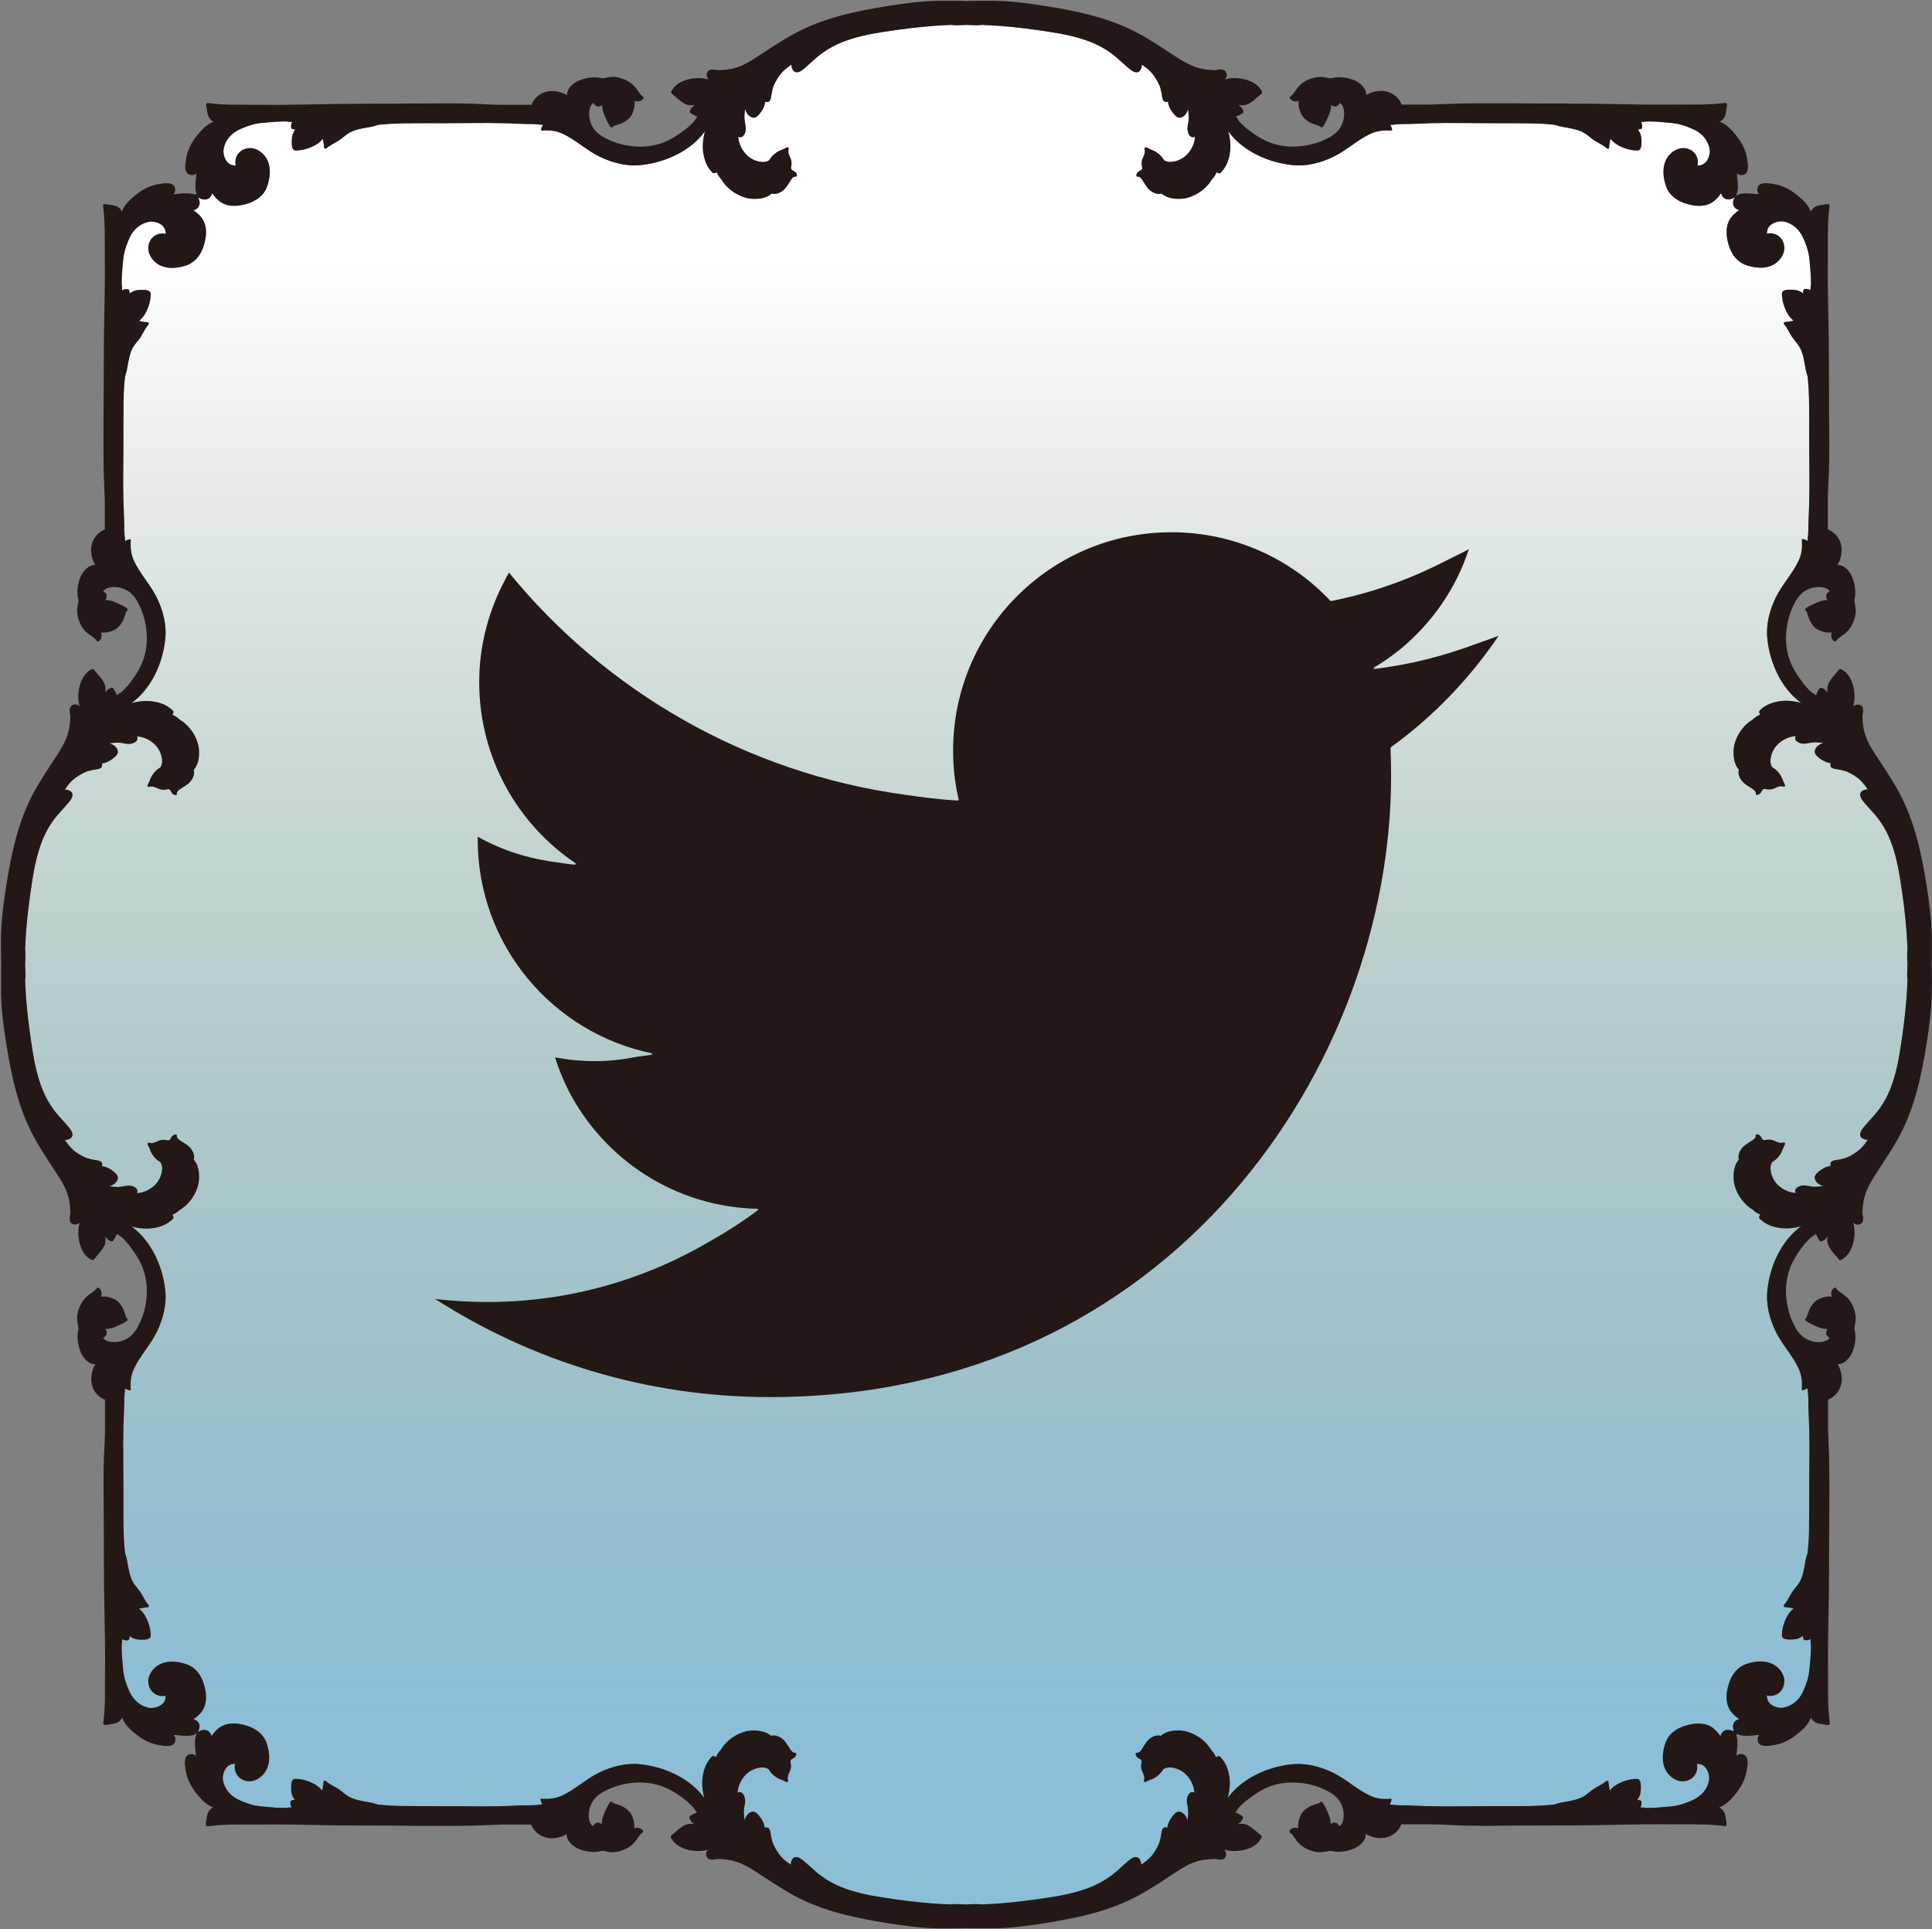 <?xml version="1.0" encoding="UTF-8"?><svg xmlns="http://www.w3.org/2000/svg" xmlns:xlink="http://www.w3.org/1999/xlink" viewBox="0 0 91.44 91.3"><rect x="0" y="0" width="91.44" height="91.3" fill="#808080" stroke="none"/><defs><style>.f{fill:url(#d);}.g{fill:#8cbed7;}.h{fill:#231815;}</style><linearGradient id="d" x1="45.72" y1="12.15" x2="45.72" y2="81.03" gradientTransform="matrix(1, 0, 0, 1, 0, 0)" gradientUnits="userSpaceOnUse"><stop offset="0" stop-color="#fff"/><stop offset="1" stop-color="#c9ba89" stop-opacity="0"/></linearGradient></defs><g id="a"/><g id="b"><g id="c"><path class="g" d="M90.28,44.91c-.01-.29-.03-.59-.05-.88-.06-.77-.16-1.55-.28-2.31-.1-.67-.24-1.34-.49-1.97-.13-.32-.29-.62-.49-.9-.22-.31-.5-.58-.74-.87-.09-.11-.2-.24-.19-.39,0-.14,.17-.21,.29-.23,.02,0,.05,0,.07,0-.11-.16-.22-.32-.37-.45-.18-.16-.4-.29-.62-.39-.12-.05-.25-.07-.38-.1-.1-.02-.21-.02-.31-.07-.09-.05-.1-.15-.07-.23-.17-.01-.33-.09-.47-.19-.11-.08-.31-.22-.29-.38,.03-.2,.21-.33,.41-.38-.17-.02-.33-.04-.51-.03-.17,.02-.34,.08-.51,.05-.11-.02-.22-.06-.29-.16-.04-.06-.03-.13,0-.19-.35,.02-.7,.2-.92,.46-.21,.24-.38,.73-.19,1.01,.02,.01,.04,.02,.06,.04,.19,.11,.37,.35,.44,.58,.04,.07,.06,.14,.1,.21,.03,.04-.02,.11-.07,.09-.15-.05-.29,.02-.43,.08-.11,.05-.21,.07-.33,.05-.06,0-.11-.02-.16-.02-.07,0-.1,.09-.13,.14-.05,.08-.11,.13-.2,.14-.04,0-.06-.02-.06-.06,.02-.14-.2-.25-.29-.31-.09-.06-.19-.12-.27-.19-.17-.15-.31-.41-.24-.63-.17-.21-.24-.47-.25-.75,0-.12,0-.23,.02-.34,0-.03,0-.07,.02-.1,.05-.2,.13-.39,.25-.58,.1-.16,.23-.3,.37-.43,.08-.07,.16-.13,.25-.18,.1-.1,.22-.18,.35-.23-.05-.07-.08-.15-.01-.21,.13-.12,.27-.22,.44-.29,.36-.15,.76-.18,1.14-.13,.12,.02,.25,.04,.37,.08-.94-.68-1.48-1.88-1.6-3.01-.08-.69,.1-1.38,.4-1.99,.3-.61,.78-1.1,1.07-1.72,.15-.32,.18-.64,.16-.99,0,0,0-.01,0-.02,0-.02,.01-.03,.03-.03,.07,.01,.13,.03,.18,.06,.02,0,.04,.02,.06,.03,0-.08,0-.15,.02-.23,.02-.17,.02-.35,.02-.53,0-.4,.03-.79,.04-1.19,.02-.8,0-1.6,0-2.41,0-.78,0-1.57-.01-2.35,0-.36-.03-.73-.07-1.09-.08-.21-.11-.45-.15-.66-.05-.24-.1-.49-.22-.7-.1-.18-.25-.32-.36-.49-.13-.2-.22-.43-.38-.6-.04-.04-.01-.11,.05-.11,.13,0,.27-.03,.4-.06-.1-.09-.19-.19-.27-.31-.16-.27-.27-.58-.28-.9,0-.06-.01-.13,.04-.18,.09-.07,.22-.08,.33-.08,.14,0,.28,0,.41,.05,.08,.03,.14,.08,.21,.12,0-.05,.01-.1,.03-.15,0-.03,.03-.05,.07-.05,.09-.01,.18,0,.26,.05,0-.08,0-.17,.02-.25,0-.06,0-.13,0-.19,0-.22-.02-.45-.04-.67-.02-.24-.04-.47-.09-.7-.06-.24-.15-.47-.25-.69-.17-.37-.48-.65-.89-.74-.2-.04-.4,.01-.57,.11-.1,.06-.18,.16-.22,.28-.02,.06-.02,.12-.03,.18,.15-.04,.31-.02,.44,.04,.24,.11,.37,.33,.39,.59,.02,.26-.12,.51-.3,.68-.4,.38-1.01,.35-1.5,.18-.56-.2-.82-.74-.91-1.29-.05-.29-.03-.6,.12-.86,.11-.19,.28-.34,.46-.46-.08-.02-.15-.05-.21-.11-.13-.14-.1-.35,0-.5-.15,.12-.39,.16-.54,.02-.06-.06-.1-.13-.11-.21-.12,.18-.27,.35-.46,.46-.26,.15-.57,.16-.86,.12-.56-.09-1.1-.35-1.29-.91-.17-.49-.2-1.1,.18-1.5,.17-.18,.42-.32,.68-.3,.25,.02,.48,.15,.59,.39,.06,.14,.08,.3,.04,.44,.06-.01,.12-.02,.18-.03,.12-.03,.21-.11,.28-.22,.1-.17,.15-.38,.11-.57-.08-.41-.37-.71-.74-.89-.22-.1-.45-.19-.69-.25-.23-.06-.47-.07-.7-.09-.22-.02-.45-.04-.67-.04-.06,0-.13,0-.19,0-.08,.02-.17,.02-.25,.02,.04,.08,.06,.17,.05,.26,0,.03-.02,.06-.05,.07-.05,.02-.1,.02-.15,.03,.05,.06,.09,.13,.12,.21,.05,.13,.05,.27,.05,.41,0,.11,0,.24-.08,.33-.05,.05-.12,.05-.18,.04-.32-.02-.63-.12-.9-.28-.12-.07-.22-.16-.31-.27-.02,.13-.05,.26-.06,.4,0,.06-.07,.08-.11,.05-.18-.16-.41-.25-.6-.38-.17-.11-.31-.26-.49-.36-.22-.12-.46-.18-.7-.22-.22-.04-.46-.07-.66-.15-.36-.04-.72-.06-1.09-.07-.78-.02-1.57,0-2.35-.01-.8,0-1.6-.02-2.41,0-.4,0-.79,.03-1.19,.04-.18,0-.35,0-.53,.02-.07,0-.15,.02-.23,.02,.01,.02,.02,.04,.03,.06,.04,.05,.05,.11,.06,.18,0,.02-.01,.03-.03,.03,0,0-.01,0-.02,0-.34-.03-.67,0-.99,.16-.61,.29-1.11,.77-1.72,1.07-.62,.3-1.3,.48-1.99,.4-1.12-.12-2.33-.66-3.01-1.6,.04,.12,.06,.24,.08,.37,.06,.38,.02,.78-.13,1.14-.07,.17-.17,.31-.29,.44-.06,.06-.14,.04-.21-.01-.05,.13-.13,.24-.23,.35-.06,.09-.11,.17-.18,.25-.12,.14-.27,.27-.43,.37-.19,.12-.38,.2-.58,.25-.03,.01-.07,.02-.1,.02-.11,.02-.22,.03-.34,.02-.29,0-.55-.08-.75-.25-.22,.07-.48-.07-.63-.24-.07-.08-.13-.18-.19-.27-.06-.1-.17-.32-.31-.29-.04,0-.06-.02-.06-.06,.01-.09,.06-.16,.14-.2,.05-.03,.13-.06,.14-.13,0-.06,0-.11-.02-.16-.01-.12,0-.22,.05-.33,.06-.14,.14-.28,.08-.43-.02-.05,.05-.1,.09-.07,.07,.04,.14,.07,.21,.1,.23,.07,.46,.25,.58,.44,.01,.02,.02,.04,.04,.06,.28,.2,.78,.02,1.01-.19,.26-.23,.44-.57,.46-.92-.06,.03-.13,.04-.19,0-.1-.07-.14-.18-.16-.29-.03-.17,.04-.34,.05-.51,.02-.18,0-.34-.03-.51-.05,.2-.18,.38-.38,.41-.16,.02-.3-.18-.38-.29-.1-.14-.17-.3-.19-.47-.08,.04-.18,.03-.23-.07-.05-.1-.05-.2-.07-.31-.03-.13-.05-.26-.1-.38-.1-.22-.22-.44-.39-.62-.14-.15-.29-.26-.45-.37,0,.02,0,.05,0,.07-.02,.12-.09,.28-.23,.29-.15,.01-.28-.1-.39-.19-.29-.25-.55-.52-.87-.74-.28-.2-.58-.36-.9-.49-.63-.25-1.3-.39-1.97-.49-.77-.12-1.54-.22-2.31-.28-.29-.02-.59-.04-.88-.05-.24,.03-.49,.01-.74,0-.25,.01-.49,.03-.74,0-.29,.01-.59,.03-.88,.05-.77,.06-1.55,.16-2.31,.28-.67,.1-1.34,.24-1.97,.49-.32,.13-.62,.29-.9,.49-.31,.22-.58,.5-.87,.74-.11,.09-.24,.2-.39,.19-.14,0-.21-.17-.23-.29,0-.02,0-.05,0-.07-.16,.11-.32,.22-.45,.37-.16,.18-.29,.4-.39,.62-.05,.12-.07,.25-.1,.38-.02,.1-.02,.21-.07,.31-.05,.09-.15,.1-.23,.07-.01,.17-.09,.33-.19,.47-.08,.11-.22,.31-.38,.29-.2-.03-.33-.21-.38-.41-.02,.17-.04,.33-.03,.51,.02,.17,.08,.34,.05,.51-.02,.11-.06,.22-.16,.29-.06,.04-.13,.03-.19,0,.02,.35,.2,.7,.46,.92,.24,.21,.73,.38,1.01,.19,.01-.02,.02-.04,.04-.06,.11-.19,.35-.37,.58-.44,.07-.04,.14-.06,.21-.1,.04-.03,.11,.02,.09,.07-.05,.15,.02,.29,.08,.43,.05,.11,.07,.21,.05,.33,0,.06-.02,.11-.02,.16,0,.07,.09,.1,.14,.13,.08,.05,.13,.11,.14,.2,0,.04-.02,.06-.06,.06-.14-.02-.25,.2-.31,.29-.06,.09-.12,.19-.19,.27-.15,.17-.41,.31-.63,.24-.21,.17-.47,.24-.75,.25-.12,0-.23,0-.34-.02-.03,0-.07,0-.1-.02-.2-.05-.39-.13-.58-.25-.16-.1-.3-.23-.43-.37-.07-.08-.13-.16-.18-.25-.1-.1-.18-.22-.23-.35-.07,.05-.15,.08-.21,.01-.12-.13-.22-.27-.29-.44-.15-.36-.18-.76-.13-1.14,.02-.12,.04-.25,.08-.37-.68,.94-1.88,1.48-3.01,1.6-.69,.08-1.38-.1-1.99-.4-.61-.3-1.1-.78-1.72-1.07-.32-.15-.64-.18-.99-.16,0,0-.01,0-.02,0-.02,0-.03-.01-.03-.03,.01-.07,.03-.13,.06-.18,0-.02,.02-.04,.03-.06-.08,0-.15,0-.23-.02-.17-.02-.35-.02-.53-.02-.4,0-.79-.03-1.19-.04-.8-.02-1.6,0-2.41,0-.78,0-1.57,0-2.35,.01-.36,0-.73,.03-1.09,.07-.21,.08-.45,.11-.66,.15-.24,.05-.49,.1-.7,.22-.18,.1-.32,.25-.49,.36-.2,.13-.43,.22-.6,.38-.04,.04-.11,.01-.11-.05,0-.13-.03-.27-.06-.4-.09,.1-.19,.19-.31,.27-.27,.16-.58,.27-.9,.28-.06,0-.13,.01-.18-.04-.07-.09-.08-.22-.08-.33,0-.14,0-.28,.05-.41,.03-.08,.08-.14,.12-.21-.05,0-.1-.01-.15-.03-.03,0-.05-.03-.05-.07-.01-.09,0-.18,.05-.26-.08,0-.17,0-.25-.02-.06,0-.13,0-.19,0-.22,0-.45,.02-.67,.04-.24,.02-.47,.04-.7,.09-.24,.06-.47,.15-.69,.25-.37,.17-.65,.48-.74,.89-.04,.2,.01,.4,.11,.57,.06,.1,.16,.18,.28,.22,.06,.02,.12,.02,.18,.03-.04-.15-.02-.31,.04-.44,.11-.24,.33-.37,.59-.39,.26-.02,.51,.12,.68,.3,.38,.4,.35,1.01,.18,1.5-.2,.56-.74,.82-1.29,.91-.29,.05-.6,.03-.86-.12-.19-.11-.34-.28-.46-.46-.02,.08-.05,.15-.11,.21-.14,.14-.37,.11-.53,0,0,0,0,.01-.01,.02,.08,.15,.09,.34-.03,.47-.06,.06-.13,.1-.21,.11,.18,.12,.35,.27,.46,.46,.15,.26,.16,.57,.12,.86-.09,.56-.35,1.1-.91,1.29-.49,.17-1.1,.2-1.5-.18-.18-.17-.32-.42-.3-.68,.02-.25,.15-.48,.39-.59,.14-.06,.3-.08,.44-.04-.01-.06-.02-.12-.03-.18-.03-.12-.11-.21-.22-.28-.17-.1-.38-.15-.57-.11-.41,.08-.71,.37-.89,.74-.1,.22-.19,.45-.25,.69-.06,.23-.07,.47-.09,.7-.02,.22-.04,.45-.04,.67,0,.06,0,.13,0,.19,.02,.08,.02,.17,.02,.25,.08-.04,.17-.06,.26-.05,.03,0,.06,.02,.07,.05,.02,.05,.02,.1,.03,.15,.06-.05,.13-.09,.21-.12,.13-.05,.27-.05,.41-.05,.11,0,.24,0,.33,.08,.05,.05,.05,.12,.04,.18-.02,.32-.12,.63-.28,.9-.07,.12-.16,.22-.27,.31,.13,.02,.26,.05,.4,.06,.06,0,.08,.07,.05,.11-.16,.18-.25,.41-.38,.6-.11,.17-.26,.31-.36,.49-.12,.22-.17,.46-.22,.7-.04,.22-.07,.46-.15,.66-.04,.36-.06,.72-.07,1.09-.02,.78,0,1.57-.01,2.35,0,.8-.02,1.6,0,2.41,0,.4,.03,.79,.04,1.19,0,.18,0,.35,.02,.53,0,.07,.02,.15,.02,.23,.02-.01,.04-.02,.06-.03,.05-.04,.11-.05,.18-.06,.02,0,.03,.01,.03,.03,0,0,0,.01,0,.02-.03,.34,0,.67,.16,.99,.29,.61,.77,1.11,1.07,1.72,.3,.62,.48,1.3,.4,1.99-.12,1.12-.66,2.33-1.6,3.01,.12-.04,.24-.06,.37-.08,.38-.06,.78-.02,1.14,.13,.17,.07,.31,.17,.44,.29,.06,.06,.04,.14-.01,.21,.13,.05,.24,.13,.35,.23,.09,.06,.17,.11,.25,.18,.14,.12,.27,.27,.37,.43,.12,.19,.2,.38,.25,.58,.01,.03,.02,.07,.02,.1,.02,.11,.03,.22,.02,.34,0,.29-.08,.55-.25,.75,.07,.22-.07,.48-.24,.63-.08,.07-.18,.13-.27,.19-.1,.06-.32,.17-.29,.31,0,.04-.02,.06-.06,.06-.09-.01-.16-.06-.2-.14-.03-.05-.06-.13-.13-.14-.06,0-.11,0-.16,.02-.12,.01-.22,0-.33-.05-.14-.06-.28-.14-.43-.08-.05,.02-.1-.05-.07-.09,.04-.07,.07-.14,.1-.21,.07-.23,.25-.46,.44-.58,.02-.01,.04-.02,.06-.04,.2-.28,.02-.78-.19-1.01-.23-.26-.57-.44-.92-.46,.03,.06,.04,.13,0,.19-.07,.1-.18,.14-.29,.16-.17,.03-.34-.04-.51-.05-.18-.02-.34,0-.51,.03,.2,.05,.38,.18,.41,.38,.02,.16-.18,.3-.29,.38-.14,.1-.3,.17-.47,.19,.04,.08,.03,.18-.07,.23-.1,.05-.2,.05-.31,.07-.13,.03-.26,.05-.38,.1-.22,.1-.44,.22-.62,.39-.15,.14-.26,.29-.37,.45,.02,0,.05,0,.07,0,.12,.02,.28,.09,.29,.23,.01,.15-.1,.28-.19,.39-.25,.29-.52,.55-.74,.87-.2,.28-.36,.58-.49,.9-.25,.63-.39,1.3-.49,1.97-.12,.77-.22,1.54-.28,2.31-.02,.29-.04,.58-.05,.88,.03,.24,.01,.49,0,.74,.01,.25,.03,.49,0,.74,.01,.29,.03,.59,.05,.88,.06,.77,.16,1.55,.28,2.31,.1,.67,.24,1.34,.49,1.97,.13,.32,.29,.62,.49,.9,.22,.31,.5,.58,.74,.87,.09,.11,.2,.24,.19,.39,0,.14-.17,.21-.29,.23-.02,0-.05,0-.07,0,.11,.16,.22,.32,.37,.45,.18,.16,.4,.29,.62,.39,.12,.05,.25,.07,.38,.1,.1,.02,.21,.02,.31,.07,.09,.05,.1,.15,.07,.23,.17,.01,.33,.09,.47,.19,.11,.08,.31,.22,.29,.38-.03,.2-.21,.33-.41,.38,.17,.02,.33,.04,.51,.03,.17-.02,.34-.08,.51-.05,.11,.02,.22,.06,.29,.16,.04,.06,.03,.13,0,.19,.35-.02,.7-.2,.92-.46,.21-.24,.38-.73,.19-1.01-.02-.01-.04-.02-.06-.04-.19-.11-.37-.35-.44-.58-.04-.07-.06-.14-.1-.21-.03-.04,.02-.11,.07-.09,.15,.05,.29-.02,.43-.08,.11-.05,.21-.07,.33-.05,.06,0,.11,.02,.16,.02,.07,0,.1-.09,.13-.14,.05-.08,.11-.13,.2-.14,.04,0,.06,.02,.06,.06-.02,.14,.2,.25,.29,.31,.09,.06,.19,.12,.27,.19,.17,.15,.31,.41,.24,.63,.17,.21,.25,.47,.25,.75,0,.12,0,.23-.02,.34,0,.03,0,.07-.02,.1-.05,.2-.13,.39-.25,.58-.1,.16-.23,.3-.37,.43-.08,.07-.16,.13-.25,.18-.1,.1-.22,.18-.35,.23,.05,.07,.08,.15,.01,.21-.13,.12-.27,.22-.44,.29-.36,.15-.76,.18-1.14,.13-.12-.02-.25-.04-.37-.08,.94,.68,1.48,1.88,1.6,3.01,.08,.69-.1,1.38-.4,1.99-.3,.61-.78,1.1-1.07,1.72-.15,.32-.18,.64-.16,.99,0,0,0,.01,0,.02,0,.02-.01,.03-.03,.03-.07-.01-.13-.03-.18-.06-.02,0-.04-.02-.06-.03,0,.08,0,.15-.02,.23-.02,.17-.02,.35-.02,.53,0,.4-.03,.79-.04,1.19-.02,.8,0,1.6,0,2.41,0,.78,0,1.57,.01,2.35,0,.36,.03,.73,.07,1.09,.08,.21,.11,.45,.15,.66,.05,.24,.1,.49,.22,.7,.1,.18,.25,.32,.36,.49,.13,.2,.22,.43,.38,.6,.04,.04,.01,.11-.05,.11-.13,0-.27,.03-.4,.06,.1,.09,.19,.19,.27,.31,.16,.27,.27,.58,.28,.9,0,.06,.01,.13-.04,.18-.09,.07-.22,.08-.33,.08-.14,0-.28,0-.41-.05-.08-.03-.14-.08-.21-.12,0,.05-.01,.1-.03,.15,0,.03-.03,.05-.07,.05-.09,.01-.18,0-.26-.05,0,.08,0,.17-.02,.25,0,.06,0,.13,0,.19,0,.22,.02,.45,.04,.67,.02,.24,.04,.47,.09,.7,.06,.24,.15,.47,.25,.69,.17,.37,.48,.65,.89,.74,.2,.04,.4-.01,.57-.11,.1-.06,.18-.16,.22-.28,.02-.06,.02-.12,.03-.18-.15,.04-.31,.02-.44-.04-.24-.11-.37-.33-.39-.59-.02-.26,.12-.51,.3-.68,.4-.38,1.01-.35,1.5-.18,.56,.2,.82,.74,.91,1.29,.05,.29,.03,.6-.12,.86-.11,.19-.28,.34-.46,.46,.08,.02,.15,.05,.21,.11,.13,.14,.1,.35,0,.5,.15-.12,.39-.16,.54-.02,.06,.06,.1,.13,.11,.21,.12-.18,.27-.35,.46-.46,.26-.15,.57-.16,.86-.12,.56,.09,1.1,.35,1.29,.91,.17,.49,.2,1.1-.18,1.5-.17,.18-.42,.32-.68,.3-.25-.02-.48-.15-.59-.39-.06-.14-.08-.3-.04-.44-.06,.01-.12,.02-.18,.03-.12,.03-.21,.11-.28,.22-.1,.17-.15,.38-.11,.57,.08,.41,.37,.71,.74,.89,.22,.1,.45,.19,.69,.25,.23,.06,.47,.07,.7,.09,.22,.02,.45,.04,.67,.04,.06,0,.13,0,.19,0,.08-.02,.17-.02,.25-.02-.04-.08-.06-.17-.05-.26,0-.03,.02-.06,.05-.07,.05-.02,.1-.02,.15-.03-.05-.06-.09-.13-.12-.21-.05-.13-.05-.27-.05-.41,0-.11,0-.24,.08-.33,.05-.05,.12-.05,.18-.04,.32,.02,.63,.12,.9,.28,.12,.07,.22,.16,.31,.27,.02-.13,.05-.26,.06-.4,0-.06,.07-.08,.11-.05,.18,.16,.41,.25,.6,.38,.17,.11,.31,.26,.49,.36,.22,.12,.46,.17,.7,.22,.22,.04,.46,.07,.66,.15,.36,.04,.72,.06,1.09,.07,.78,.02,1.57,0,2.35,.01,.8,0,1.6,.02,2.41,0,.4,0,.79-.03,1.19-.04,.18,0,.35,0,.53-.02,.07,0,.15-.02,.23-.02-.01-.02-.02-.04-.03-.06-.04-.05-.05-.11-.06-.18,0-.02,.01-.03,.03-.03,0,0,.01,0,.02,0,.34,.03,.67,0,.99-.16,.61-.29,1.11-.77,1.72-1.07,.62-.3,1.3-.48,1.99-.4,1.12,.12,2.33,.66,3.01,1.6-.04-.12-.06-.24-.08-.37-.06-.38-.02-.78,.13-1.14,.07-.17,.17-.31,.29-.44,.06-.06,.14-.04,.21,.01,.05-.13,.13-.24,.23-.35,.06-.09,.11-.17,.18-.25,.12-.14,.27-.27,.43-.37,.19-.12,.38-.2,.58-.25,.03-.01,.07-.02,.1-.02,.11-.02,.22-.03,.34-.02,.29,0,.24,.49,.45,.67,.22-.07,.78-.34,.93-.17,.07,.08,.13,.18,.19,.27,.06,.1,.17,.32,.31,.29,.04,0,.06,.02,.06,.06-.01,.09-.06,.16-.14,.2-.05,.03-.13,.06-.14,.13,0,.06,0,.11,.02,.16,.01,.12,0,.22-.05,.33-.06,.14-.14,.28-.08,.43,.02,.05-.05,.1-.09,.07-.07-.04-.14-.07-.21-.1-.23-.07-.46-.25-.58-.44-.01-.02-.02-.04-.04-.06-.28-.2-.78-.02-1.01,.19-.26,.23-.44,.57-.46,.92,.06-.03,.13-.04,.19,0,.1,.07,.14,.18,.16,.29,.03,.17-.04,.34-.05,.51-.02,.18,0,.34,.03,.51,.05-.2,.18-.38,.38-.41,.16-.02,.3,.18,.38,.29,.1,.14,.17,.3,.19,.47,.08-.04,.18-.03,.23,.07,.05,.1,.05,.2,.07,.31,.03,.13,.05,.26,.1,.38,.1,.22,.22,.44,.39,.62,.14,.15,.29,.26,.45,.37,0-.02,0-.05,0-.07,.02-.12,.09-.28,.23-.29,.15-.01,.28,.1,.39,.19,.29,.24,.55,.52,.87,.74,.28,.2,.58,.36,.9,.49,.63,.25,1.3,.39,1.97,.49,.77,.12,1.54,.22,2.31,.28,.29,.02,.59,.04,.88,.05,.24-.03,.49-.01,.74,0,.25-.01,.49-.03,.74,0,.29-.01,.59-.03,.88-.05,.77-.06,1.55-.16,2.31-.28,.67-.1,1.34-.24,1.97-.49,.32-.13,.62-.29,.9-.49,.31-.22,.58-.5,.87-.74,.11-.09,.24-.2,.39-.19,.14,0,.21,.17,.23,.29,0,.02,0,.05,0,.07,.16-.11,.32-.22,.45-.37,.16-.18,.29-.4,.39-.62,.05-.12,.07-.25,.1-.38,.02-.1,.02-.21,.07-.31,.05-.09,.15-.1,.23-.07,.01-.17,.09-.33,.19-.47,.08-.11,.22-.31,.38-.29,.2,.03,.33,.21,.38,.41,.02-.17,.04-.33,.03-.51-.02-.17-.08-.34-.05-.51,.02-.11,.06-.22,.16-.29,.06-.04,.13-.03,.19,0-.02-.35-.2-.7-.46-.92-.24-.21-.73-.38-1.01-.19-.01,.02-.02,.04-.04,.06-.11,.19-.35,.37-.58,.44-.07,.04-.14,.06-.21,.1-.04,.03-.11-.02-.09-.07,.05-.15-.02-.29-.08-.43-.05-.11-.07-.21-.05-.33,0-.06,.02-.11,.02-.16,0-.07-.09-.1-.14-.13-.08-.05-.13-.11-.14-.2,0-.04,.02-.06,.06-.06,.14,.02,.25-.2,.31-.29,.06-.09,.12-.19,.19-.27,.15-.17,.41-.31,.63-.24,.21-.17,.47-.24,.75-.25,.12,0,.23,0,.34,.02,.03,0,.07,0,.1,.02,.2,.05,.39,.13,.58,.25,.16,.1,.3,.23,.43,.37,.07,.08,.13,.16,.18,.25,.1,.1,.18,.22,.23,.35,.07-.05,.15-.08,.21-.01,.12,.13,.22,.27,.29,.44,.15,.36,.18,.76,.13,1.14-.02,.12-.04,.25-.08,.37,.68-.94,1.88-1.48,3.01-1.6,.69-.08,1.38,.1,1.99,.4,.61,.3,1.1,.78,1.72,1.07,.32,.15,.64,.18,.99,.16,0,0,.01,0,.02,0,.02,0,.03,.01,.03,.03-.01,.07-.03,.13-.06,.18,0,.02-.02,.04-.03,.06,.08,0,.15,0,.23,.02,.17,.02,.35,.02,.53,.02,.4,0,.79,.03,1.19,.04,.8,.02,1.6,0,2.41,0,.78,0,1.57,0,2.35-.01,.36,0,.73-.03,1.09-.07,.21-.08,.45-.11,.66-.15,.24-.05,.49-.1,.7-.22,.18-.1,.32-.25,.49-.36,.2-.13,.43-.22,.6-.38,.04-.04,.11-.01,.11,.05,0,.13,.03,.27,.06,.4,.09-.1,.19-.19,.31-.27,.27-.16,.58-.27,.9-.28,.06,0,.13-.01,.18,.04,.07,.09,.08,.22,.08,.33,0,.14,0,.28-.05,.41-.03,.08-.08,.14-.12,.21,.05,0,.1,.01,.15,.03,.03,0,.05,.03,.05,.07,.01,.09,0,.18-.05,.26,.08,0,.17,0,.25,.02,.06,0,.13,0,.19,0,.22,0,.45-.02,.67-.04,.24-.02,.47-.04,.7-.09,.24-.06,.47-.15,.69-.25,.37-.17,.65-.48,.74-.89,.04-.2-.01-.4-.11-.57-.06-.1-.16-.18-.28-.22-.06-.02-.12-.02-.18-.03,.04,.15,.02,.31-.04,.44-.11,.24-.33,.37-.59,.39-.26,.02-.51-.12-.68-.3-.38-.4-.35-1.01-.18-1.5,.2-.56,.74-.82,1.29-.91,.29-.05,.6-.03,.86,.12,.19,.11,.34,.28,.46,.46,.02-.08,.05-.15,.11-.21,.13-.13,.33-.11,.48-.03,0-.01,.02-.03,.04-.04-.06-.14-.06-.31,.05-.42,.06-.06,.13-.1,.21-.11-.18-.12-.35-.27-.46-.46-.15-.26-.16-.57-.12-.86,.09-.56,.35-1.1,.91-1.29,.49-.17,1.1-.2,1.5,.18,.18,.17,.32,.42,.3,.68-.02,.25-.15,.48-.39,.59-.14,.06-.3,.08-.44,.04,.01,.06,.02,.12,.03,.18,.03,.12,.11,.21,.22,.28,.17,.1,.38,.15,.57,.11,.41-.08,.71-.37,.89-.74,.1-.22,.19-.45,.25-.69,.06-.23,.07-.47,.09-.7,.02-.22,.04-.45,.04-.67,0-.06,0-.13,0-.19-.02-.08-.02-.17-.02-.25-.08,.04-.17,.06-.26,.05-.03,0-.06-.02-.07-.05-.02-.05-.02-.1-.03-.15-.06,.05-.13,.09-.21,.12-.13,.05-.27,.05-.41,.05-.11,0-.24,0-.33-.08-.05-.05-.05-.12-.04-.18,.02-.32,.12-.63,.28-.9,.07-.12,.16-.22,.27-.31-.13-.02-.26-.05-.4-.06-.06,0-.08-.07-.05-.11,.16-.18,.25-.41,.38-.6,.11-.17,.26-.31,.36-.49,.12-.22,.18-.46,.22-.7,.04-.22,.07-.46,.15-.66,.04-.36,.06-.72,.07-1.09,.02-.78,0-1.57,.01-2.35,0-.8,.02-1.6,0-2.41,0-.4-.03-.79-.04-1.19,0-.18,0-.35-.02-.53,0-.07-.02-.15-.02-.23-.02,.01-.04,.02-.06,.03-.05,.04-.11,.05-.18,.06-.02,0-.03-.01-.03-.03,0,0,0-.01,0-.02,.03-.34,0-.67-.16-.99-.29-.61-.77-1.11-1.07-1.72-.3-.62-.48-1.3-.4-1.99,.12-1.12,.66-2.33,1.6-3.01-.12,.04-.24,.06-.37,.08-.38,.06-.78,.02-1.14-.13-.17-.07-.31-.17-.44-.29-.06-.06-.04-.14,.01-.21-.13-.05-.24-.13-.35-.23-.09-.06-.17-.11-.25-.18-.14-.12-.27-.27-.37-.43-.12-.19-.2-.38-.25-.58-.01-.03-.02-.07-.02-.1-.02-.11-.03-.22-.02-.34,0-.29,.08-.55,.25-.75-.07-.22,.07-.48,.24-.63,.08-.07,.18-.13,.27-.19,.1-.06,.32-.17,.29-.31,0-.04,.02-.06,.06-.06,.09,.01,.16,.06,.2,.14,.03,.05,.06,.13,.13,.14,.06,0,.11,0,.16-.02,.12-.01,.22,0,.33,.05,.14,.06,.28,.14,.43,.08,.05-.02,.1,.05,.07,.09-.04,.07-.07,.14-.1,.21-.07,.23-.25,.46-.44,.58-.02,.01-.04,.02-.06,.04-.2,.28-.02,.78,.19,1.01,.23,.26,.57,.44,.92,.46-.03-.06-.04-.13,0-.19,.07-.1,.18-.14,.29-.16,.17-.03,.34,.04,.51,.05,.18,.02,.34,0,.51-.03-.2-.05-.38-.18-.41-.38-.02-.16,.18-.3,.29-.38,.14-.1,.3-.17,.47-.19-.04-.08-.03-.18,.07-.23,.1-.05,.2-.05,.31-.07,.13-.03,.26-.05,.38-.1,.22-.1,.44-.22,.62-.39,.15-.14,.26-.29,.37-.45-.02,0-.05,0-.07,0-.12-.02-.28-.09-.29-.23-.01-.15,.1-.28,.19-.39,.24-.29,.52-.55,.74-.87,.2-.28,.36-.58,.49-.9,.25-.63,.39-1.3,.49-1.97,.12-.77,.22-1.54,.28-2.31,.02-.29,.04-.59,.05-.88-.03-.24-.01-.49,0-.74-.01-.25-.03-.49,0-.74Z"/><path class="f" d="M90.28,44.91c-.01-.29-.03-.59-.05-.88-.06-.77-.16-1.55-.28-2.31-.1-.67-.24-1.34-.49-1.97-.13-.32-.29-.62-.49-.9-.22-.31-.5-.58-.74-.87-.09-.11-.2-.24-.19-.39,0-.14,.17-.21,.29-.23,.02,0,.05,0,.07,0-.11-.16-.22-.32-.37-.45-.18-.16-.4-.29-.62-.39-.12-.05-.25-.07-.38-.1-.1-.02-.21-.02-.31-.07-.09-.05-.1-.15-.07-.23-.17-.01-.33-.09-.47-.19-.11-.08-.31-.22-.29-.38,.03-.2,.21-.33,.41-.38-.17-.02-.33-.04-.51-.03-.17,.02-.34,.08-.51,.05-.11-.02-.22-.06-.29-.16-.04-.06-.03-.13,0-.19-.35,.02-.7,.2-.92,.46-.21,.24-.38,.73-.19,1.01,.02,.01,.04,.02,.06,.04,.19,.11,.37,.35,.44,.58,.04,.07,.06,.14,.1,.21,.03,.04-.02,.11-.07,.09-.15-.05-.29,.02-.43,.08-.11,.05-.21,.07-.33,.05-.06,0-.11-.02-.16-.02-.07,0-.1,.09-.13,.14-.05,.08-.11,.13-.2,.14-.04,0-.06-.02-.06-.06,.02-.14-.2-.25-.29-.31-.09-.06-.19-.12-.27-.19-.17-.15-.31-.41-.24-.63-.17-.21-.24-.47-.25-.75,0-.12,0-.23,.02-.34,0-.03,0-.07,.02-.1,.05-.2,.13-.39,.25-.58,.1-.16,.23-.3,.37-.43,.08-.07,.16-.13,.25-.18,.1-.1,.22-.18,.35-.23-.05-.07-.08-.15-.01-.21,.13-.12,.27-.22,.44-.29,.36-.15,.76-.18,1.14-.13,.12,.02,.25,.04,.37,.08-.94-.68-1.48-1.88-1.6-3.01-.08-.69,.1-1.38,.4-1.99,.3-.61,.78-1.1,1.07-1.72,.15-.32,.18-.64,.16-.99,0,0,0-.01,0-.02,0-.02,.01-.03,.03-.03,.07,.01,.13,.03,.18,.06,.02,0,.04,.02,.06,.03,0-.08,0-.15,.02-.23,.02-.17,.02-.35,.02-.53,0-.4,.03-.79,.04-1.19,.02-.8,0-1.6,0-2.41,0-.78,0-1.57-.01-2.35,0-.36-.03-.73-.07-1.09-.08-.21-.11-.45-.15-.66-.05-.24-.1-.49-.22-.7-.1-.18-.25-.32-.36-.49-.13-.2-.22-.43-.38-.6-.04-.04-.01-.11,.05-.11,.13,0,.27-.03,.4-.06-.1-.09-.19-.19-.27-.31-.16-.27-.27-.58-.28-.9,0-.06-.01-.13,.04-.18,.09-.07,.22-.08,.33-.08,.14,0,.28,0,.41,.05,.08,.03,.14,.08,.21,.12,0-.05,.01-.1,.03-.15,0-.03,.03-.05,.07-.05,.09-.01,.18,0,.26,.05,0-.08,0-.17,.02-.25,0-.06,0-.13,0-.19,0-.22-.02-.45-.04-.67-.02-.24-.04-.47-.09-.7-.06-.24-.15-.47-.25-.69-.17-.37-.48-.65-.89-.74-.2-.04-.4,.01-.57,.11-.1,.06-.18,.16-.22,.28-.02,.06-.02,.12-.03,.18,.15-.04,.31-.02,.44,.04,.24,.11,.37,.33,.39,.59,.02,.26-.12,.51-.3,.68-.4,.38-1.01,.35-1.5,.18-.56-.2-.82-.74-.91-1.29-.05-.29-.03-.6,.12-.86,.11-.19,.28-.34,.46-.46-.08-.02-.15-.05-.21-.11-.13-.14-.1-.35,0-.5-.15,.12-.39,.16-.54,.02-.06-.06-.1-.13-.11-.21-.12,.18-.27,.35-.46,.46-.26,.15-.57,.16-.86,.12-.56-.09-1.1-.35-1.29-.91-.17-.49-.2-1.1,.18-1.5,.17-.18,.42-.32,.68-.3,.25,.02,.48,.15,.59,.39,.06,.14,.08,.3,.04,.44,.06-.01,.12-.02,.18-.03,.12-.03,.21-.11,.28-.22,.1-.17,.15-.38,.11-.57-.08-.41-.37-.71-.74-.89-.22-.1-.45-.19-.69-.25-.23-.06-.47-.07-.7-.09-.22-.02-.45-.04-.67-.04-.06,0-.13,0-.19,0-.08,.02-.17,.02-.25,.02,.04,.08,.06,.17,.05,.26,0,.03-.02,.06-.05,.07-.05,.02-.1,.02-.15,.03,.05,.06,.09,.13,.12,.21,.05,.13,.05,.27,.05,.41,0,.11,0,.24-.08,.33-.05,.05-.12,.05-.18,.04-.32-.02-.63-.12-.9-.28-.12-.07-.22-.16-.31-.27-.02,.13-.05,.26-.06,.4,0,.06-.07,.08-.11,.05-.18-.16-.41-.25-.6-.38-.17-.11-.31-.26-.49-.36-.22-.12-.46-.18-.7-.22-.22-.04-.46-.07-.66-.15-.36-.04-.72-.06-1.09-.07-.78-.02-1.57,0-2.35-.01-.8,0-1.6-.02-2.41,0-.4,0-.79,.03-1.19,.04-.18,0-.35,0-.53,.02-.07,0-.15,.02-.23,.02,.01,.02,.02,.04,.03,.06,.04,.05,.05,.11,.06,.18,0,.02-.01,.03-.03,.03,0,0-.01,0-.02,0-.34-.03-.67,0-.99,.16-.61,.29-1.11,.77-1.72,1.07-.62,.3-1.3,.48-1.99,.4-1.12-.12-2.33-.66-3.01-1.6,.04,.12,.06,.24,.08,.37,.06,.38,.02,.78-.13,1.14-.07,.17-.17,.31-.29,.44-.06,.06-.14,.04-.21-.01-.05,.13-.13,.24-.23,.35-.06,.09-.11,.17-.18,.25-.12,.14-.27,.27-.43,.37-.19,.12-.38,.2-.58,.25-.03,.01-.07,.02-.1,.02-.11,.02-.22,.03-.34,.02-.29,0-.55-.08-.75-.25-.22,.07-.48-.07-.63-.24-.07-.08-.13-.18-.19-.27-.06-.1-.17-.32-.31-.29-.04,0-.06-.02-.06-.06,.01-.09,.06-.16,.14-.2,.05-.03,.13-.06,.14-.13,0-.06,0-.11-.02-.16-.01-.12,0-.22,.05-.33,.06-.14,.14-.28,.08-.43-.02-.05,.05-.1,.09-.07,.07,.04,.14,.07,.21,.1,.23,.07,.46,.25,.58,.44,.01,.02,.02,.04,.04,.06,.28,.2,.78,.02,1.01-.19,.26-.23,.44-.57,.46-.92-.06,.03-.13,.04-.19,0-.1-.07-.14-.18-.16-.29-.03-.17,.04-.34,.05-.51,.02-.18,0-.34-.03-.51-.05,.2-.18,.38-.38,.41-.16,.02-.3-.18-.38-.29-.1-.14-.17-.3-.19-.47-.08,.04-.18,.03-.23-.07-.05-.1-.05-.2-.07-.31-.03-.13-.05-.26-.1-.38-.1-.22-.22-.44-.39-.62-.14-.15-.29-.26-.45-.37,0,.02,0,.05,0,.07-.02,.12-.09,.28-.23,.29-.15,.01-.28-.1-.39-.19-.29-.25-.55-.52-.87-.74-.28-.2-.58-.36-.9-.49-.63-.25-1.3-.39-1.97-.49-.77-.12-1.54-.22-2.31-.28-.29-.02-.59-.04-.88-.05-.24,.03-.49,.01-.74,0-.25,.01-.49,.03-.74,0-.29,.01-.59,.03-.88,.05-.77,.06-1.55,.16-2.31,.28-.67,.1-1.34,.24-1.97,.49-.32,.13-.62,.29-.9,.49-.31,.22-.58,.5-.87,.74-.11,.09-.24,.2-.39,.19-.14,0-.21-.17-.23-.29,0-.02,0-.05,0-.07-.16,.11-.32,.22-.45,.37-.16,.18-.29,.4-.39,.62-.05,.12-.07,.25-.1,.38-.02,.1-.02,.21-.07,.31-.05,.09-.15,.1-.23,.07-.01,.17-.09,.33-.19,.47-.08,.11-.22,.31-.38,.29-.2-.03-.33-.21-.38-.41-.02,.17-.04,.33-.03,.51,.02,.17,.08,.34,.05,.51-.02,.11-.06,.22-.16,.29-.06,.04-.13,.03-.19,0,.02,.35,.2,.7,.46,.92,.24,.21,.73,.38,1.01,.19,.01-.02,.02-.04,.04-.06,.11-.19,.35-.37,.58-.44,.07-.04,.14-.06,.21-.1,.04-.03,.11,.02,.09,.07-.05,.15,.02,.29,.08,.43,.05,.11,.07,.21,.05,.33,0,.06-.02,.11-.02,.16,0,.07,.09,.1,.14,.13,.08,.05,.13,.11,.14,.2,0,.04-.02,.06-.06,.06-.14-.02-.25,.2-.31,.29-.06,.09-.12,.19-.19,.27-.15,.17-.41,.31-.63,.24-.21,.17-.47,.24-.75,.25-.12,0-.23,0-.34-.02-.03,0-.07,0-.1-.02-.2-.05-.39-.13-.58-.25-.16-.1-.3-.23-.43-.37-.07-.08-.13-.16-.18-.25-.1-.1-.18-.22-.23-.35-.07,.05-.15,.08-.21,.01-.12-.13-.22-.27-.29-.44-.15-.36-.18-.76-.13-1.14,.02-.12,.04-.25,.08-.37-.68,.94-1.88,1.48-3.01,1.6-.69,.08-1.38-.1-1.99-.4-.61-.3-1.1-.78-1.72-1.07-.32-.15-.64-.18-.99-.16,0,0-.01,0-.02,0-.02,0-.03-.01-.03-.03,.01-.07,.03-.13,.06-.18,0-.02,.02-.04,.03-.06-.08,0-.15,0-.23-.02-.17-.02-.35-.02-.53-.02-.4,0-.79-.03-1.19-.04-.8-.02-1.6,0-2.41,0-.78,0-1.57,0-2.35,.01-.36,0-.73,.03-1.09,.07-.21,.08-.45,.11-.66,.15-.24,.05-.49,.1-.7,.22-.18,.1-.32,.25-.49,.36-.2,.13-.43,.22-.6,.38-.04,.04-.11,.01-.11-.05,0-.13-.03-.27-.06-.4-.09,.1-.19,.19-.31,.27-.27,.16-.58,.27-.9,.28-.06,0-.13,.01-.18-.04-.07-.09-.08-.22-.08-.33,0-.14,0-.28,.05-.41,.03-.08,.08-.14,.12-.21-.05,0-.1-.01-.15-.03-.03,0-.05-.03-.05-.07-.01-.09,0-.18,.05-.26-.08,0-.17,0-.25-.02-.06,0-.13,0-.19,0-.22,0-.45,.02-.67,.04-.24,.02-.47,.04-.7,.09-.24,.06-.47,.15-.69,.25-.37,.17-.65,.48-.74,.89-.04,.2,.01,.4,.11,.57,.06,.1,.16,.18,.28,.22,.06,.02,.12,.02,.18,.03-.04-.15-.02-.31,.04-.44,.11-.24,.33-.37,.59-.39,.26-.02,.51,.12,.68,.3,.38,.4,.35,1.01,.18,1.5-.2,.56-.74,.82-1.29,.91-.29,.05-.6,.03-.86-.12-.19-.11-.34-.28-.46-.46-.02,.08-.05,.15-.11,.21-.14,.14-.37,.11-.53,0,0,0,0,.01-.01,.02,.08,.15,.09,.34-.03,.47-.06,.06-.13,.1-.21,.11,.18,.12,.35,.27,.46,.46,.15,.26,.16,.57,.12,.86-.09,.56-.35,1.1-.91,1.29-.49,.17-1.1,.2-1.5-.18-.18-.17-.32-.42-.3-.68,.02-.25,.15-.48,.39-.59,.14-.06,.3-.08,.44-.04-.01-.06-.02-.12-.03-.18-.03-.12-.11-.21-.22-.28-.17-.1-.38-.15-.57-.11-.41,.08-.71,.37-.89,.74-.1,.22-.19,.45-.25,.69-.06,.23-.07,.47-.09,.7-.02,.22-.04,.45-.04,.67,0,.06,0,.13,0,.19,.02,.08,.02,.17,.02,.25,.08-.04,.17-.06,.26-.05,.03,0,.06,.02,.07,.05,.02,.05,.02,.1,.03,.15,.06-.05,.13-.09,.21-.12,.13-.05,.27-.05,.41-.05,.11,0,.24,0,.33,.08,.05,.05,.05,.12,.04,.18-.02,.32-.12,.63-.28,.9-.07,.12-.16,.22-.27,.31,.13,.02,.26,.05,.4,.06,.06,0,.08,.07,.05,.11-.16,.18-.25,.41-.38,.6-.11,.17-.26,.31-.36,.49-.12,.22-.17,.46-.22,.7-.04,.22-.07,.46-.15,.66-.04,.36-.06,.72-.07,1.09-.02,.78,0,1.57-.01,2.35,0,.8-.02,1.6,0,2.41,0,.4,.03,.79,.04,1.19,0,.18,0,.35,.02,.53,0,.07,.02,.15,.02,.23,.02-.01,.04-.02,.06-.03,.05-.04,.11-.05,.18-.06,.02,0,.03,.01,.03,.03,0,0,0,.01,0,.02-.03,.34,0,.67,.16,.99,.29,.61,.77,1.11,1.07,1.72,.3,.62,.48,1.3,.4,1.99-.12,1.12-.66,2.33-1.6,3.01,.12-.04,.24-.06,.37-.08,.38-.06,.78-.02,1.14,.13,.17,.07,.31,.17,.44,.29,.06,.06,.04,.14-.01,.21,.13,.05,.24,.13,.35,.23,.09,.06,.17,.11,.25,.18,.14,.12,.27,.27,.37,.43,.12,.19,.2,.38,.25,.58,.01,.03,.02,.07,.02,.1,.02,.11,.03,.22,.02,.34,0,.29-.08,.55-.25,.75,.07,.22-.07,.48-.24,.63-.08,.07-.18,.13-.27,.19-.1,.06-.32,.17-.29,.31,0,.04-.02,.06-.06,.06-.09-.01-.16-.06-.2-.14-.03-.05-.06-.13-.13-.14-.06,0-.11,0-.16,.02-.12,.01-.22,0-.33-.05-.14-.06-.28-.14-.43-.08-.05,.02-.1-.05-.07-.09,.04-.07,.07-.14,.1-.21,.07-.23,.25-.46,.44-.58,.02-.01,.04-.02,.06-.04,.2-.28,.02-.78-.19-1.01-.23-.26-.57-.44-.92-.46,.03,.06,.04,.13,0,.19-.07,.1-.18,.14-.29,.16-.17,.03-.34-.04-.51-.05-.18-.02-.34,0-.51,.03,.2,.05,.38,.18,.41,.38,.02,.16-.18,.3-.29,.38-.14,.1-.3,.17-.47,.19,.04,.08,.03,.18-.07,.23-.1,.05-.2,.05-.31,.07-.13,.03-.26,.05-.38,.1-.22,.1-.44,.22-.62,.39-.15,.14-.26,.29-.37,.45,.02,0,.05,0,.07,0,.12,.02,.28,.09,.29,.23,.01,.15-.1,.28-.19,.39-.25,.29-.52,.55-.74,.87-.2,.28-.36,.58-.49,.9-.25,.63-.39,1.3-.49,1.97-.12,.77-.22,1.54-.28,2.31-.02,.29-.04,.58-.05,.88,.03,.24,.01,.49,0,.74,.01,.25,.03,.49,0,.74,.01,.29,.03,.59,.05,.88,.06,.77,.16,1.55,.28,2.31,.1,.67,.24,1.34,.49,1.97,.13,.32,.29,.62,.49,.9,.22,.31,.5,.58,.74,.87,.09,.11,.2,.24,.19,.39,0,.14-.17,.21-.29,.23-.02,0-.05,0-.07,0,.11,.16,.22,.32,.37,.45,.18,.16,.4,.29,.62,.39,.12,.05,.25,.07,.38,.1,.1,.02,.21,.02,.31,.07,.09,.05,.1,.15,.07,.23,.17,.01,.33,.09,.47,.19,.11,.08,.31,.22,.29,.38-.03,.2-.21,.33-.41,.38,.17,.02,.33,.04,.51,.03,.17-.02,.34-.08,.51-.05,.11,.02,.22,.06,.29,.16,.04,.06,.03,.13,0,.19,.35-.02,.7-.2,.92-.46,.21-.24,.38-.73,.19-1.01-.02-.01-.04-.02-.06-.04-.19-.11-.37-.35-.44-.58-.04-.07-.06-.14-.1-.21-.03-.04,.02-.11,.07-.09,.15,.05,.29-.02,.43-.08,.11-.05,.21-.07,.33-.05,.06,0,.11,.02,.16,.02,.07,0,.1-.09,.13-.14,.05-.08,.11-.13,.2-.14,.04,0,.06,.02,.06,.06-.02,.14,.2,.25,.29,.31,.09,.06,.19,.12,.27,.19,.17,.15,.31,.41,.24,.63,.17,.21,.25,.47,.25,.75,0,.12,0,.23-.02,.34,0,.03,0,.07-.02,.1-.05,.2-.13,.39-.25,.58-.1,.16-.23,.3-.37,.43-.08,.07-.16,.13-.25,.18-.1,.1-.22,.18-.35,.23,.05,.07,.08,.15,.01,.21-.13,.12-.27,.22-.44,.29-.36,.15-.76,.18-1.14,.13-.12-.02-.25-.04-.37-.08,.94,.68,1.48,1.88,1.6,3.01,.08,.69-.1,1.38-.4,1.99-.3,.61-.78,1.1-1.07,1.72-.15,.32-.18,.64-.16,.99,0,0,0,.01,0,.02,0,.02-.01,.03-.03,.03-.07-.01-.13-.03-.18-.06-.02,0-.04-.02-.06-.03,0,.08,0,.15-.02,.23-.02,.17-.02,.35-.02,.53,0,.4-.03,.79-.04,1.19-.02,.8,0,1.6,0,2.41,0,.78,0,1.57,.01,2.35,0,.36,.03,.73,.07,1.09,.08,.21,.11,.45,.15,.66,.05,.24,.1,.49,.22,.7,.1,.18,.25,.32,.36,.49,.13,.2,.22,.43,.38,.6,.04,.04,.01,.11-.05,.11-.13,0-.27,.03-.4,.06,.1,.09,.19,.19,.27,.31,.16,.27,.27,.58,.28,.9,0,.06,.01,.13-.04,.18-.09,.07-.22,.08-.33,.08-.14,0-.28,0-.41-.05-.08-.03-.14-.08-.21-.12,0,.05-.01,.1-.03,.15,0,.03-.03,.05-.07,.05-.09,.01-.18,0-.26-.05,0,.08,0,.17-.02,.25,0,.06,0,.13,0,.19,0,.22,.02,.45,.04,.67,.02,.24,.04,.47,.09,.7,.06,.24,.15,.47,.25,.69,.17,.37,.48,.65,.89,.74,.2,.04,.4-.01,.57-.11,.1-.06,.18-.16,.22-.28,.02-.06,.02-.12,.03-.18-.15,.04-.31,.02-.44-.04-.24-.11-.37-.33-.39-.59-.02-.26,.12-.51,.3-.68,.4-.38,1.01-.35,1.5-.18,.56,.2,.82,.74,.91,1.29,.05,.29,.03,.6-.12,.86-.11,.19-.28,.34-.46,.46,.08,.02,.15,.05,.21,.11,.13,.14,.1,.35,0,.5,.15-.12,.39-.16,.54-.02,.06,.06,.1,.13,.11,.21,.12-.18,.27-.35,.46-.46,.26-.15,.57-.16,.86-.12,.56,.09,1.1,.35,1.29,.91,.17,.49,.2,1.1-.18,1.5-.17,.18-.42,.32-.68,.3-.25-.02-.48-.15-.59-.39-.06-.14-.08-.3-.04-.44-.06,.01-.12,.02-.18,.03-.12,.03-.21,.11-.28,.22-.1,.17-.15,.38-.11,.57,.08,.41,.37,.71,.74,.89,.22,.1,.45,.19,.69,.25,.23,.06,.47,.07,.7,.09,.22,.02,.45,.04,.67,.04,.06,0,.13,0,.19,0,.08-.02,.17-.02,.25-.02-.04-.08-.06-.17-.05-.26,0-.03,.02-.06,.05-.07,.05-.02,.1-.02,.15-.03-.05-.06-.09-.13-.12-.21-.05-.13-.05-.27-.05-.41,0-.11,0-.24,.08-.33,.05-.05,.12-.05,.18-.04,.32,.02,.63,.12,.9,.28,.12,.07,.22,.16,.31,.27,.02-.13,.05-.26,.06-.4,0-.06,.07-.08,.11-.05,.18,.16,.41,.25,.6,.38,.17,.11,.31,.26,.49,.36,.22,.12,.46,.17,.7,.22,.22,.04,.46,.07,.66,.15,.36,.04,.72,.06,1.09,.07,.78,.02,1.57,0,2.35,.01,.8,0,1.6,.02,2.41,0,.4,0,.79-.03,1.19-.04,.18,0,.35,0,.53-.02,.07,0,.15-.02,.23-.02-.01-.02-.02-.04-.03-.06-.04-.05-.05-.11-.06-.18,0-.02,.01-.03,.03-.03,0,0,.01,0,.02,0,.34,.03,.67,0,.99-.16,.61-.29,1.11-.77,1.72-1.07,.62-.3,1.3-.48,1.99-.4,1.12,.12,2.33,.66,3.01,1.6-.04-.12-.06-.24-.08-.37-.06-.38-.02-.78,.13-1.14,.07-.17,.17-.31,.29-.44,.06-.06,.14-.04,.21,.01,.05-.13,.13-.24,.23-.35,.06-.09,.11-.17,.18-.25,.12-.14,.27-.27,.43-.37,.19-.12,.38-.2,.58-.25,.03-.01,.07-.02,.1-.02,.11-.02,.22-.03,.34-.02,.29,0,.24,.49,.45,.67,.22-.07,.78-.34,.93-.17,.07,.08,.13,.18,.19,.27,.06,.1,.17,.32,.31,.29,.04,0,.06,.02,.06,.06-.01,.09-.06,.16-.14,.2-.05,.03-.13,.06-.14,.13,0,.06,0,.11,.02,.16,.01,.12,0,.22-.05,.33-.06,.14-.14,.28-.08,.43,.02,.05-.05,.1-.09,.07-.07-.04-.14-.07-.21-.1-.23-.07-.46-.25-.58-.44-.01-.02-.02-.04-.04-.06-.28-.2-.78-.02-1.01,.19-.26,.23-.44,.57-.46,.92,.06-.03,.13-.04,.19,0,.1,.07,.14,.18,.16,.29,.03,.17-.04,.34-.05,.51-.02,.18,0,.34,.03,.51,.05-.2,.18-.38,.38-.41,.16-.02,.3,.18,.38,.29,.1,.14,.17,.3,.19,.47,.08-.04,.18-.03,.23,.07,.05,.1,.05,.2,.07,.31,.03,.13,.05,.26,.1,.38,.1,.22,.22,.44,.39,.62,.14,.15,.29,.26,.45,.37,0-.02,0-.05,0-.07,.02-.12,.09-.28,.23-.29,.15-.01,.28,.1,.39,.19,.29,.24,.55,.52,.87,.74,.28,.2,.58,.36,.9,.49,.63,.25,1.3,.39,1.97,.49,.77,.12,1.54,.22,2.31,.28,.29,.02,.59,.04,.88,.05,.24-.03,.49-.01,.74,0,.25-.01,.49-.03,.74,0,.29-.01,.59-.03,.88-.05,.77-.06,1.55-.16,2.31-.28,.67-.1,1.34-.24,1.97-.49,.32-.13,.62-.29,.9-.49,.31-.22,.58-.5,.87-.74,.11-.09,.24-.2,.39-.19,.14,0,.21,.17,.23,.29,0,.02,0,.05,0,.07,.16-.11,.32-.22,.45-.37,.16-.18,.29-.4,.39-.62,.05-.12,.07-.25,.1-.38,.02-.1,.02-.21,.07-.31,.05-.09,.15-.1,.23-.07,.01-.17,.09-.33,.19-.47,.08-.11,.22-.31,.38-.29,.2,.03,.33,.21,.38,.41,.02-.17,.04-.33,.03-.51-.02-.17-.08-.34-.05-.51,.02-.11,.06-.22,.16-.29,.06-.04,.13-.03,.19,0-.02-.35-.2-.7-.46-.92-.24-.21-.73-.38-1.01-.19-.01,.02-.02,.04-.04,.06-.11,.19-.35,.37-.58,.44-.07,.04-.14,.06-.21,.1-.04,.03-.11-.02-.09-.07,.05-.15-.02-.29-.08-.43-.05-.11-.07-.21-.05-.33,0-.06,.02-.11,.02-.16,0-.07-.09-.1-.14-.13-.08-.05-.13-.11-.14-.2,0-.04,.02-.06,.06-.06,.14,.02,.25-.2,.31-.29,.06-.09,.12-.19,.19-.27,.15-.17,.41-.31,.63-.24,.21-.17,.47-.24,.75-.25,.12,0,.23,0,.34,.02,.03,0,.07,0,.1,.02,.2,.05,.39,.13,.58,.25,.16,.1,.3,.23,.43,.37,.07,.08,.13,.16,.18,.25,.1,.1,.18,.22,.23,.35,.07-.05,.15-.08,.21-.01,.12,.13,.22,.27,.29,.44,.15,.36,.18,.76,.13,1.14-.02,.12-.04,.25-.08,.37,.68-.94,1.88-1.48,3.01-1.6,.69-.08,1.38,.1,1.99,.4,.61,.3,1.1,.78,1.72,1.07,.32,.15,.64,.18,.99,.16,0,0,.01,0,.02,0,.02,0,.03,.01,.03,.03-.01,.07-.03,.13-.06,.18,0,.02-.02,.04-.03,.06,.08,0,.15,0,.23,.02,.17,.02,.35,.02,.53,.02,.4,0,.79,.03,1.19,.04,.8,.02,1.6,0,2.41,0,.78,0,1.57,0,2.35-.01,.36,0,.73-.03,1.09-.07,.21-.08,.45-.11,.66-.15,.24-.05,.49-.1,.7-.22,.18-.1,.32-.25,.49-.36,.2-.13,.43-.22,.6-.38,.04-.04,.11-.01,.11,.05,0,.13,.03,.27,.06,.4,.09-.1,.19-.19,.31-.27,.27-.16,.58-.27,.9-.28,.06,0,.13-.01,.18,.04,.07,.09,.08,.22,.08,.33,0,.14,0,.28-.05,.41-.03,.08-.08,.14-.12,.21,.05,0,.1,.01,.15,.03,.03,0,.05,.03,.05,.07,.01,.09,0,.18-.05,.26,.08,0,.17,0,.25,.02,.06,0,.13,0,.19,0,.22,0,.45-.02,.67-.04,.24-.02,.47-.04,.7-.09,.24-.06,.47-.15,.69-.25,.37-.17,.65-.48,.74-.89,.04-.2-.01-.4-.11-.57-.06-.1-.16-.18-.28-.22-.06-.02-.12-.02-.18-.03,.04,.15,.02,.31-.04,.44-.11,.24-.33,.37-.59,.39-.26,.02-.51-.12-.68-.3-.38-.4-.35-1.01-.18-1.5,.2-.56,.74-.82,1.29-.91,.29-.05,.6-.03,.86,.12,.19,.11,.34,.28,.46,.46,.02-.08,.05-.15,.11-.21,.13-.13,.33-.11,.48-.03,0-.01,.02-.03,.04-.04-.06-.14-.06-.31,.05-.42,.06-.06,.13-.1,.21-.11-.18-.12-.35-.27-.46-.46-.15-.26-.16-.57-.12-.86,.09-.56,.35-1.1,.91-1.29,.49-.17,1.1-.2,1.5,.18,.18,.17,.32,.42,.3,.68-.02,.25-.15,.48-.39,.59-.14,.06-.3,.08-.44,.04,.01,.06,.02,.12,.03,.18,.03,.12,.11,.21,.22,.28,.17,.1,.38,.15,.57,.11,.41-.08,.71-.37,.89-.74,.1-.22,.19-.45,.25-.69,.06-.23,.07-.47,.09-.7,.02-.22,.04-.45,.04-.67,0-.06,0-.13,0-.19-.02-.08-.02-.17-.02-.25-.08,.04-.17,.06-.26,.05-.03,0-.06-.02-.07-.05-.02-.05-.02-.1-.03-.15-.06,.05-.13,.09-.21,.12-.13,.05-.27,.05-.41,.05-.11,0-.24,0-.33-.08-.05-.05-.05-.12-.04-.18,.02-.32,.12-.63,.28-.9,.07-.12,.16-.22,.27-.31-.13-.02-.26-.05-.4-.06-.06,0-.08-.07-.05-.11,.16-.18,.25-.41,.38-.6,.11-.17,.26-.31,.36-.49,.12-.22,.18-.46,.22-.7,.04-.22,.07-.46,.15-.66,.04-.36,.06-.72,.07-1.09,.02-.78,0-1.57,.01-2.35,0-.8,.02-1.6,0-2.41,0-.4-.03-.79-.04-1.19,0-.18,0-.35-.02-.53,0-.07-.02-.15-.02-.23-.02,.01-.04,.02-.06,.03-.05,.04-.11,.05-.18,.06-.02,0-.03-.01-.03-.03,0,0,0-.01,0-.02,.03-.34,0-.67-.16-.99-.29-.61-.77-1.11-1.07-1.72-.3-.62-.48-1.3-.4-1.99,.12-1.12,.66-2.33,1.6-3.01-.12,.04-.24,.06-.37,.08-.38,.06-.78,.02-1.14-.13-.17-.07-.31-.17-.44-.29-.06-.06-.04-.14,.01-.21-.13-.05-.24-.13-.35-.23-.09-.06-.17-.11-.25-.18-.14-.12-.27-.27-.37-.43-.12-.19-.2-.38-.25-.58-.01-.03-.02-.07-.02-.1-.02-.11-.03-.22-.02-.34,0-.29,.08-.55,.25-.75-.07-.22,.07-.48,.24-.63,.08-.07,.18-.13,.27-.19,.1-.06,.32-.17,.29-.31,0-.04,.02-.06,.06-.06,.09,.01,.16,.06,.2,.14,.03,.05,.06,.13,.13,.14,.06,0,.11,0,.16-.02,.12-.01,.22,0,.33,.05,.14,.06,.28,.14,.43,.08,.05-.02,.1,.05,.07,.09-.04,.07-.07,.14-.1,.21-.07,.23-.25,.46-.44,.58-.02,.01-.04,.02-.06,.04-.2,.28-.02,.78,.19,1.01,.23,.26,.57,.44,.92,.46-.03-.06-.04-.13,0-.19,.07-.1,.18-.14,.29-.16,.17-.03,.34,.04,.51,.05,.18,.02,.34,0,.51-.03-.2-.05-.38-.18-.41-.38-.02-.16,.18-.3,.29-.38,.14-.1,.3-.17,.47-.19-.04-.08-.03-.18,.07-.23,.1-.05,.2-.05,.31-.07,.13-.03,.26-.05,.38-.1,.22-.1,.44-.22,.62-.39,.15-.14,.26-.29,.37-.45-.02,0-.05,0-.07,0-.12-.02-.28-.09-.29-.23-.01-.15,.1-.28,.19-.39,.24-.29,.52-.55,.74-.87,.2-.28,.36-.58,.49-.9,.25-.63,.39-1.3,.49-1.97,.12-.77,.22-1.54,.28-2.31,.02-.29,.04-.59,.05-.88-.03-.24-.01-.49,0-.74-.01-.25-.03-.49,0-.74Z"/><path class="h" d="M91.42,45.65c0-.07,.01-.15,.01-.22,0-.4,0-.8,0-1.2-.02-.77-.12-1.53-.24-2.28-.24-1.52-.56-3.06-1.3-4.43-.34-.64-.75-1.23-1.14-1.83-.18-.28-.36-.57-.46-.89-.11-.31-.14-.62-.14-.94,.03-.15,.07-.38-.07-.47-.13-.08-.26-.04-.37,.04,.08-.27,.08-.57,.03-.83-.07-.38-.24-.76-.61-.93-.04-.02-.07,0-.1,.03-.17,.22-.37,.4-.49,.65-.07,.15-.06,.3-.04,.44-.07-.11-.15-.2-.3-.24-.03,0-.06,0-.08,.03-.07,.1-.13,.21-.17,.33-.06-.06-.13-.09-.2-.14-.03-.03-.07-.06-.1-.09l-.03-.03s-.08-.08-.12-.13l-.03-.03s-.04-.05-.07-.08c-.16-.21-.31-.42-.45-.65-.29-.48-.43-1.04-.42-1.6,.01-.56,.14-1.12,.41-1.62,.02-.04,.05-.09,.07-.13,.11-.17,.24-.33,.4-.43,.11-.07,.24-.13,.37-.16,.03,0,.07-.01,.1-.02,.15-.02,.3-.02,.44,.01,.13,.03,.2,.08,.28,.17-.09,.05-.17,.13-.17,.23,0,.08,.02,.14,.07,.19-.17,0-.34,.04-.49,.11-.19,.09-.4,.16-.56,.3-.02,.02-.02,.05,0,.07,.08,.08,.09,.18,.13,.29,.03,.1,.07,.19,.12,.28,.09,.14,.2,.29,.36,.36,.16,.08,.43,.16,.64,.12-.06,.15-.03,.32,.11,.42,.03,.02,.07,0,.09-.02,.12-.17,.31-.24,.46-.38,.14-.12,.25-.28,.33-.45,.08-.19,.15-.4,.14-.6,0-.11-.02-.21-.04-.32,0-.02,0-.04-.01-.06,0-.03,0-.05-.02-.07v-.02c.1-.37,.04-.8-.11-1.15-.12-.27-.38-.56-.69-.54,.14-.21,.21-.51,.2-.72,0-.45-.26-.81-.66-.97,0-.01,.01-.02,.01-.04,0-.44,0-.88,0-1.32,0-.44,.03-.89,.05-1.33,.03-.88,.02-1.77,.01-2.65-.01-1.66,0-3.33-.04-4.99-.02-.84-.03-1.67-.02-2.51,.01-.81-.03-1.63,.08-2.44,0,0,0-.02,0-.03h0s0-.05-.02-.06c-.09-.04-.2,0-.29,.01-.12,.02-.25,.03-.36,.09-.1,.05-.17,.14-.22,.23-.12-.34-.42-.6-.7-.82-.33-.26-.69-.43-1.11-.49-.19-.03-.57-.1-.68,.13-.06,.12-.05,.27,.05,.36-.18,0-.37-.04-.54-.04-.19,0-.42,0-.57,.13,.1-.16,.11-.37,.1-.54,0-.18-.04-.36-.04-.54,.09,.1,.24,.1,.36,.05,.22-.11,.16-.49,.13-.68-.06-.42-.23-.78-.49-1.11-.22-.28-.48-.58-.82-.7,.1-.05,.18-.12,.23-.22,.06-.11,.07-.24,.09-.36,.01-.09,.05-.21,.01-.29,0-.02-.03-.02-.05-.02h-.01s-.02,0-.03,0c-.81,.11-1.63,.07-2.44,.08-.84,.01-1.67,0-2.51-.02-1.66-.04-3.33-.02-4.99-.04-.88,0-1.77-.01-2.65,.01-.44,.01-.89,.04-1.33,.05-.44,0-.88,0-1.32,0-.02,0-.03,0-.04,.01-.17-.4-.53-.65-.97-.66-.22,0-.51,.06-.72,.2,.02-.3-.27-.57-.54-.69-.34-.15-.78-.21-1.15-.1h-.02s-.04-.02-.07-.02c-.02,0-.04,0-.06-.01-.1-.02-.21-.04-.32-.04-.21,0-.42,.06-.6,.14-.17,.07-.33,.19-.45,.33-.13,.15-.21,.34-.38,.46-.03,.02-.04,.06-.02,.09,.1,.14,.28,.17,.42,.11-.04,.21,.04,.48,.12,.64,.08,.15,.22,.27,.36,.36,.09,.05,.18,.09,.28,.12,.1,.03,.2,.05,.29,.13,.02,.02,.05,.02,.07,0,.14-.16,.21-.37,.3-.56,.07-.15,.11-.32,.11-.49,.05,.04,.11,.07,.19,.07,.1,0,.18-.08,.23-.17,.09,.08,.14,.15,.17,.28,.04,.14,.03,.3,.01,.44,0,.03-.01,.07-.02,.1-.03,.13-.09,.25-.16,.37-.11,.17-.27,.3-.43,.4-.04,.03-.09,.05-.13,.07-.5,.27-1.06,.4-1.62,.41-.56,.01-1.12-.13-1.6-.42-.23-.13-.44-.28-.65-.45-.03-.02-.05-.04-.08-.07l-.03-.03s-.09-.08-.13-.12l-.03-.03s-.06-.07-.09-.1c-.04-.07-.08-.15-.14-.2,.12-.04,.23-.1,.33-.17,.03-.02,.04-.05,.03-.08-.04-.15-.13-.24-.24-.3,.15,.02,.29,.03,.44-.04,.25-.11,.43-.32,.65-.49,.03-.03,.05-.06,.03-.1-.17-.36-.56-.54-.93-.61-.26-.05-.56-.05-.83,.03,.09-.1,.13-.24,.04-.37-.09-.14-.32-.11-.47-.07-.33,0-.63-.04-.94-.14-.32-.11-.61-.28-.89-.46-.61-.39-1.2-.8-1.83-1.14-1.37-.74-2.91-1.06-4.43-1.3-.76-.12-1.52-.22-2.28-.24-.4-.01-.8,0-1.2,0-.07,0-.15,.01-.22,.01-.07,0-.15-.01-.22-.01-.4,0-.8,0-1.2,0-.77,.02-1.53,.12-2.28,.24-1.52,.24-3.06,.56-4.43,1.3-.64,.34-1.23,.75-1.83,1.14-.28,.18-.57,.36-.89,.46-.31,.11-.62,.14-.94,.14-.15-.03-.38-.07-.47,.07-.08,.13-.04,.26,.04,.37-.27-.08-.57-.08-.83-.03-.38,.07-.76,.24-.93,.61-.02,.04,0,.07,.03,.1,.22,.17,.4,.37,.65,.49,.15,.07,.3,.06,.44,.04-.11,.07-.2,.15-.24,.3,0,.03,0,.06,.03,.08,.1,.07,.21,.13,.33,.17-.06,.06-.09,.13-.14,.2-.03,.03-.06,.07-.09,.1l-.03,.03s-.08,.08-.13,.12l-.03,.03s-.05,.04-.08,.07c-.21,.16-.42,.31-.65,.45-.48,.29-1.04,.43-1.6,.42-.56-.01-1.12-.14-1.62-.41-.04-.02-.09-.05-.13-.07-.17-.11-.33-.24-.43-.4-.07-.11-.13-.24-.16-.37,0-.03-.01-.07-.02-.1-.02-.15-.02-.3,.01-.44,.03-.13,.08-.2,.17-.28,.05,.09,.13,.17,.23,.17,.08,0,.14-.02,.19-.07,0,.17,.04,.34,.11,.49,.09,.19,.16,.4,.3,.56,.02,.02,.05,.02,.07,0,.08-.08,.18-.09,.29-.13,.1-.03,.19-.07,.28-.12,.14-.09,.29-.2,.36-.36,.08-.16,.16-.43,.12-.64,.15,.06,.32,.03,.42-.11,.02-.03,0-.07-.02-.09-.17-.12-.24-.31-.38-.46-.12-.14-.28-.25-.45-.33-.19-.08-.4-.15-.6-.14-.11,0-.21,.02-.32,.04-.02,0-.04,0-.06,.01-.03,0-.05,0-.07,.02h-.02c-.37-.1-.8-.04-1.15,.11-.27,.12-.56,.38-.54,.69-.21-.14-.51-.21-.72-.2-.45,0-.81,.26-.97,.66-.01,0-.02-.01-.04-.01-.44,0-.88,0-1.32,0-.44,0-.89-.03-1.33-.05-.88-.03-1.77-.02-2.65-.01-1.66,.01-3.33,0-4.99,.04-.84,.02-1.67,.03-2.51,.02-.81-.01-1.63,.03-2.44-.08,0,0-.02,0-.03,0h-.01s-.04,0-.05,.01c-.04,.09,0,.2,.01,.29,.02,.12,.03,.25,.09,.36,.05,.1,.14,.17,.23,.22-.34,.12-.6,.42-.82,.7-.26,.33-.43,.69-.49,1.11-.03,.19-.1,.57,.13,.68,.12,.06,.27,.05,.36-.05,0,.18-.04,.37-.04,.54,0,.14,0,.3,.05,.44-.03,0-.06,.01-.08,.03-.14-.06-.32-.06-.47-.06-.18,0-.36,.04-.54,.04,.1-.09,.1-.24,.05-.36-.11-.22-.49-.16-.68-.13-.42,.06-.78,.23-1.11,.49-.28,.22-.58,.48-.7,.82-.05-.1-.12-.18-.22-.23-.11-.06-.24-.07-.36-.09-.09-.01-.21-.05-.29-.01-.02,0-.02,.03-.02,.05h0s0,.03,0,.04c.11,.81,.07,1.63,.08,2.44,.01,.84,0,1.67-.02,2.51-.04,1.66-.02,3.33-.04,4.99,0,.88-.01,1.77,.01,2.65,.01,.44,.04,.89,.05,1.33,0,.44,0,.88,0,1.32,0,.02,0,.03,.01,.04-.4,.17-.65,.53-.66,.97,0,.22,.06,.51,.2,.72-.3-.02-.57,.27-.69,.54-.15,.34-.21,.78-.1,1.15v.02s-.02,.04-.02,.07c0,.02,0,.04-.01,.06-.02,.1-.04,.21-.04,.32,0,.21,.06,.42,.14,.6,.07,.17,.19,.33,.33,.45,.15,.13,.34,.21,.46,.38,.02,.03,.06,.04,.09,.02,.14-.1,.17-.28,.11-.42,.21,.04,.48-.04,.64-.12,.15-.08,.27-.22,.36-.36,.05-.09,.09-.18,.12-.28,.03-.1,.05-.2,.13-.29,.02-.02,.02-.05,0-.07-.16-.14-.37-.21-.56-.3-.15-.07-.32-.11-.49-.11,.04-.05,.07-.11,.07-.19,0-.1-.08-.18-.17-.23,.08-.09,.15-.14,.28-.17,.14-.04,.3-.03,.44-.01,.03,0,.07,.01,.1,.02,.13,.03,.25,.09,.37,.16,.17,.11,.3,.27,.4,.43,.03,.04,.05,.09,.07,.13,.27,.5,.4,1.06,.41,1.62,.01,.56-.13,1.12-.42,1.6-.13,.23-.28,.44-.45,.65-.02,.03-.04,.05-.07,.08l-.03,.03s-.08,.09-.12,.13l-.03,.03s-.07,.06-.1,.09c-.07,.04-.15,.08-.2,.14-.04-.12-.1-.23-.17-.33-.02-.03-.05-.04-.08-.03-.15,.04-.24,.13-.3,.24,.02-.15,.03-.29-.04-.44-.11-.25-.32-.43-.49-.65-.03-.03-.06-.05-.1-.03-.36,.17-.54,.56-.61,.93-.05,.26-.05,.56,.03,.83-.1-.09-.24-.13-.37-.04-.14,.09-.11,.32-.07,.47,0,.33-.04,.63-.14,.94-.11,.32-.28,.61-.46,.89-.39,.61-.8,1.2-1.14,1.83-.74,1.37-1.06,2.91-1.3,4.43-.12,.76-.22,1.52-.24,2.28-.01,.4,0,.8,0,1.2,0,.07,.01,.15,.01,.22,0,.07-.01,.15-.01,.22,0,.4,0,.8,0,1.2,.02,.77,.12,1.53,.24,2.28,.24,1.52,.56,3.06,1.3,4.43,.34,.64,.75,1.23,1.14,1.83,.18,.28,.36,.57,.46,.89,.11,.31,.14,.62,.14,.94-.03,.15-.07,.38,.07,.47,.13,.08,.26,.04,.37-.04-.08,.27-.08,.57-.03,.83,.07,.38,.24,.76,.61,.93,.04,.02,.07,0,.1-.03,.17-.22,.37-.4,.49-.65,.07-.15,.06-.3,.04-.44,.07,.11,.15,.2,.3,.24,.03,0,.06,0,.08-.03,.07-.1,.13-.21,.17-.33,.06,.06,.13,.09,.2,.14,.03,.03,.07,.06,.1,.09l.03,.03s.08,.08,.12,.13l.03,.03s.04,.05,.07,.08c.16,.21,.31,.42,.45,.65,.29,.48,.43,1.04,.42,1.6-.01,.56-.14,1.12-.41,1.62-.02,.04-.05,.09-.07,.13-.11,.17-.24,.33-.4,.43-.11,.07-.24,.13-.37,.16-.03,0-.07,.01-.1,.02-.15,.02-.3,.02-.44-.01-.13-.03-.2-.08-.28-.17,.09-.05,.17-.13,.17-.23,0-.08-.02-.14-.07-.19,.17,0,.34-.04,.49-.11,.19-.09,.4-.16,.56-.3,.02-.02,.02-.05,0-.07-.08-.08-.09-.18-.13-.29-.03-.1-.07-.19-.12-.28-.09-.14-.2-.29-.36-.36-.16-.08-.43-.16-.64-.12,.06-.15,.03-.32-.11-.42-.03-.02-.07,0-.09,.02-.12,.17-.31,.24-.46,.38-.14,.12-.25,.28-.33,.45-.08,.19-.15,.4-.14,.6,0,.11,.02,.21,.04,.32,0,.02,0,.04,.01,.06,0,.03,0,.05,.02,.07v.02c-.1,.37-.04,.8,.11,1.15,.12,.27,.38,.56,.69,.54-.14,.21-.21,.51-.2,.72,0,.45,.26,.81,.66,.97,0,.01-.01,.02-.01,.04,0,.44,0,.88,0,1.32,0,.44-.03,.89-.05,1.33-.03,.88-.02,1.77-.01,2.65,.01,1.66,0,3.33,.04,4.99,.02,.84,.03,1.67,.02,2.51-.01,.81,.03,1.63-.08,2.44,0,0,0,.02,0,.03h0s0,.05,.02,.06c.09,.04,.2,0,.29-.01,.12-.02,.25-.03,.36-.09,.1-.05,.17-.14,.22-.23,.12,.34,.42,.6,.7,.82,.33,.26,.69,.43,1.11,.49,.19,.03,.57,.1,.68-.13,.06-.12,.05-.27-.05-.36,.18,0,.37,.04,.54,.04,.19,0,.42,0,.57-.13-.1,.16-.11,.37-.1,.54,0,.18,.04,.36,.04,.54-.09-.1-.24-.1-.36-.05-.22,.11-.16,.49-.13,.68,.06,.42,.23,.78,.49,1.11,.22,.28,.48,.58,.82,.7-.1,.05-.18,.12-.23,.22-.06,.11-.07,.24-.09,.36-.01,.09-.05,.21-.01,.29,0,.02,.03,.02,.05,.02h.01s.02,0,.03,0c.81-.11,1.63-.07,2.44-.08,.84-.01,1.67,0,2.51,.02,1.66,.04,3.33,.02,4.99,.04,.88,0,1.77,.01,2.65-.01,.44-.01,.89-.04,1.33-.05,.44,0,.88,0,1.32,0,.02,0,.03,0,.04-.01,.17,.4,.53,.65,.97,.66,.22,0,.51-.06,.72-.2-.02,.3,.27,.57,.54,.69,.34,.15,.78,.21,1.15,.1h.02s.04,.02,.07,.02c.02,0,.04,0,.06,.01,.1,.02,.21,.04,.32,.04,.21,0,.42-.06,.6-.14,.17-.07,.33-.19,.45-.33,.13-.15,.21-.34,.38-.46,.03-.02,.04-.06,.02-.09-.1-.14-.28-.17-.42-.11,.04-.21-.04-.48-.12-.64-.08-.15-.22-.27-.36-.36-.09-.05-.18-.09-.28-.12-.1-.03-.2-.05-.29-.13-.02-.02-.05-.02-.07,0-.14,.16-.21,.37-.3,.56-.07,.15-.11,.32-.11,.49-.05-.04-.11-.07-.19-.07-.1,0-.18,.08-.23,.17-.09-.08-.14-.15-.17-.28-.04-.14-.03-.3-.01-.44,0-.03,.01-.07,.02-.1,.03-.13,.09-.25,.16-.37,.11-.17,.27-.3,.43-.4,.04-.03,.09-.05,.13-.07,.5-.27,1.06-.4,1.62-.41,.56-.01,1.12,.13,1.6,.42,.23,.13,.44,.28,.65,.45,.03,.02,.05,.04,.08,.07l.03,.03s.09,.08,.13,.12l.03,.03s.06,.07,.09,.1c.04,.07,.08,.15,.14,.2-.12,.04-.23,.1-.33,.17-.03,.02-.04,.05-.03,.08,.04,.15,.13,.24,.24,.3-.15-.02-.29-.03-.44,.04-.25,.11-.43,.32-.65,.49-.03,.03-.05,.06-.03,.1,.17,.36,.56,.54,.93,.61,.26,.05,.56,.05,.83-.03-.09,.1-.13,.24-.04,.37,.09,.14,.32,.11,.47,.07,.33,0,.63,.04,.94,.14,.32,.11,.61,.28,.89,.46,.61,.39,1.2,.8,1.83,1.14,1.37,.74,2.91,1.06,4.43,1.3,.76,.12,1.52,.22,2.28,.24,.4,.01,.8,0,1.2,0,.07,0,.15-.01,.22-.01,.07,0,.15,.01,.22,.01,.4,0,.8,0,1.2,0,.77-.02,1.53-.12,2.28-.24,1.52-.24,3.06-.56,4.43-1.3,.64-.34,1.23-.75,1.83-1.14,.28-.18,.57-.36,.89-.46,.31-.11,.62-.14,.94-.14,.15,.03,.38,.07,.47-.07,.08-.13,.04-.26-.04-.37,.27,.08,.57,.08,.83,.03,.38-.07,.76-.24,.93-.61,.02-.04,0-.07-.03-.1-.22-.17-.4-.37-.65-.49-.15-.07-.3-.06-.44-.04,.11-.07,.2-.15,.24-.3,0-.03,0-.06-.03-.08-.1-.07-.21-.13-.33-.17,.06-.06,.09-.13,.14-.2,.03-.03,.06-.07,.09-.1l.03-.03s.08-.08,.13-.12l.03-.03s.05-.04,.08-.07c.21-.16,.42-.31,.65-.45,.48-.29,1.04-.43,1.6-.42,.56,.01,1.12,.14,1.62,.41,.04,.02,.09,.05,.13,.07,.17,.11,.33,.24,.43,.4,.07,.11,.13,.24,.16,.37,0,.03,.01,.07,.02,.1,.02,.15,.02,.3-.01,.44-.03,.13-.08,.2-.17,.28-.05-.09-.13-.17-.23-.17-.08,0-.14,.02-.19,.07,0-.17-.04-.34-.11-.49-.09-.19-.16-.4-.3-.56-.02-.02-.05-.02-.07,0-.08,.08-.18,.09-.29,.13-.1,.03-.19,.07-.28,.12-.14,.09-.29,.2-.36,.36-.08,.16-.16,.43-.12,.64-.15-.06-.32-.03-.42,.11-.02,.03,0,.07,.02,.09,.17,.12,.24,.31,.38,.46,.12,.14,.28,.25,.45,.33,.19,.08,.4,.15,.6,.14,.11,0,.21-.02,.32-.04,.02,0,.04,0,.06-.01,.03,0,.05,0,.07-.02h.02c.37,.1,.8,.04,1.15-.11,.27-.12,.56-.38,.54-.69,.21,.14,.51,.21,.72,.2,.45,0,.81-.26,.97-.66,.01,0,.02,.01,.04,.01,.44,0,.88,0,1.32,0,.44,0,.89,.03,1.33,.05,.88,.03,1.77,.02,2.65,.01,1.66-.01,3.33,0,4.99-.04,.84-.02,1.67-.03,2.51-.02,.81,.01,1.63-.03,2.44,.08,0,0,.02,0,.03,0h.01s.04,0,.05-.01c.04-.09,0-.2-.01-.29-.02-.12-.03-.25-.09-.36-.05-.1-.14-.17-.23-.22,.34-.12,.6-.42,.82-.7,.26-.33,.43-.69,.49-1.11,.03-.19,.1-.57-.13-.68-.12-.06-.27-.05-.36,.05,0-.18,.04-.37,.04-.54,0-.15,0-.32-.06-.46,.02,0,.03-.02,.05-.03,.15,.08,.34,.08,.51,.08,.18,0,.36-.04,.54-.04-.1,.09-.1,.24-.05,.36,.11,.22,.49,.16,.68,.13,.42-.06,.78-.23,1.11-.49,.28-.22,.58-.48,.7-.82,.05,.1,.12,.18,.22,.23,.11,.06,.24,.07,.36,.09,.09,.01,.21,.05,.29,.01,.02,0,.02-.03,.02-.05h0s0-.03,0-.04c-.11-.81-.07-1.63-.08-2.44-.01-.84,0-1.67,.02-2.51,.04-1.66,.02-3.33,.04-4.99,0-.88,.01-1.77-.01-2.65-.01-.44-.04-.89-.05-1.33,0-.44,0-.88,0-1.32,0-.02,0-.03-.01-.04,.4-.17,.65-.53,.66-.97,0-.22-.06-.51-.2-.72,.3,.02,.57-.27,.69-.54,.15-.34,.21-.78,.1-1.15v-.02s.02-.04,.02-.07c0-.02,0-.04,.01-.06,.02-.1,.04-.21,.04-.32,0-.21-.06-.42-.14-.6-.07-.17-.19-.33-.33-.45-.15-.13-.34-.21-.46-.38-.02-.03-.06-.04-.09-.02-.14,.1-.17,.28-.11,.42-.21-.04-.48,.04-.64,.12-.15,.08-.27,.22-.36,.36-.05,.09-.09,.18-.12,.28-.03,.1-.05,.2-.13,.29-.02,.02-.02,.05,0,.07,.16,.14,.37,.21,.56,.3,.15,.07,.32,.11,.49,.11-.04,.05-.07,.11-.07,.19,0,.1,.08,.18,.17,.23-.08,.09-.15,.14-.28,.17-.14,.04-.3,.03-.44,.01-.03,0-.07-.01-.1-.02-.13-.03-.25-.09-.37-.16-.17-.11-.3-.27-.4-.43-.03-.04-.05-.09-.07-.13-.27-.5-.4-1.06-.41-1.62-.01-.56,.13-1.12,.42-1.6,.13-.23,.28-.44,.45-.65,.02-.03,.04-.05,.07-.08l.03-.03s.08-.09,.12-.13l.03-.03s.07-.06,.1-.09c.07-.04,.15-.08,.2-.14,.04,.12,.1,.23,.17,.33,.02,.03,.05,.04,.08,.03,.15-.04,.24-.13,.3-.24-.02,.15-.03,.29,.04,.44,.11,.25,.32,.43,.49,.65,.03,.03,.06,.05,.1,.03,.36-.17,.54-.56,.61-.93,.05-.26,.05-.56-.03-.83,.1,.09,.24,.13,.37,.04,.14-.09,.11-.32,.07-.47,0-.33,.04-.63,.14-.94,.11-.32,.28-.61,.46-.89,.39-.61,.8-1.2,1.14-1.83,.74-1.37,1.06-2.91,1.3-4.43,.12-.76,.22-1.52,.24-2.28,.01-.4,0-.8,0-1.2,0-.07-.01-.15-.01-.22Zm-1.14,.74c-.01,.29-.03,.59-.05,.88-.06,.77-.16,1.55-.28,2.31-.1,.67-.24,1.34-.49,1.97-.13,.32-.29,.62-.49,.9-.22,.31-.5,.58-.74,.87-.09,.11-.2,.24-.19,.39,0,.14,.17,.21,.29,.23,.02,0,.05,0,.07,0-.11,.16-.22,.32-.37,.45-.18,.16-.4,.29-.62,.39-.12,.05-.25,.07-.38,.1-.1,.02-.21,.02-.31,.07-.09,.05-.1,.15-.07,.23-.17,.01-.33,.09-.47,.19-.11,.08-.31,.22-.29,.38,.03,.2,.21,.33,.41,.38-.17,.02-.33,.04-.51,.03-.17-.02-.34-.08-.51-.05-.11,.02-.22,.06-.29,.16-.04,.06-.03,.13,0,.19-.35-.02-.7-.2-.92-.46-.21-.24-.38-.73-.19-1.01,.02-.01,.04-.02,.06-.04,.19-.11,.37-.35,.44-.58,.04-.07,.06-.14,.1-.21,.03-.04-.02-.11-.07-.09-.15,.05-.29-.02-.43-.08-.11-.05-.21-.07-.33-.05-.06,0-.11,.02-.16,.02-.07,0-.1-.09-.13-.14-.05-.08-.11-.13-.2-.14-.04,0-.06,.02-.06,.06,.02,.14-.2,.25-.29,.31-.09,.06-.19,.12-.27,.19-.17,.15-.31,.41-.24,.63-.17,.21-.24,.47-.25,.75,0,.12,0,.23,.02,.34,0,.03,0,.07,.02,.1,.05,.2,.13,.39,.25,.58,.1,.16,.23,.3,.37,.43,.08,.07,.16,.13,.25,.18,.1,.1,.22,.18,.35,.23-.05,.07-.08,.15-.01,.21,.13,.12,.27,.22,.44,.29,.36,.15,.76,.18,1.14,.13,.12-.02,.25-.04,.37-.08-.94,.68-1.48,1.88-1.6,3.01-.08,.69,.1,1.38,.4,1.99,.3,.61,.78,1.1,1.07,1.72,.15,.32,.18,.64,.16,.99,0,0,0,.01,0,.02,0,.02,.01,.03,.03,.03,.07-.01,.13-.03,.18-.06,.02,0,.04-.02,.06-.03,0,.08,0,.15,.02,.23,.02,.17,.02,.35,.02,.53,0,.4,.03,.79,.04,1.19,.02,.8,0,1.6,0,2.41,0,.78,0,1.57-.01,2.35,0,.36-.03,.73-.07,1.09-.08,.21-.11,.45-.15,.66-.05,.24-.1,.49-.22,.7-.1,.18-.25,.32-.36,.49-.13,.2-.22,.43-.38,.6-.04,.04-.01,.11,.05,.11,.13,0,.27,.03,.4,.06-.1,.09-.19,.19-.27,.31-.16,.27-.27,.58-.28,.9,0,.06-.01,.13,.04,.18,.09,.07,.22,.08,.33,.08,.14,0,.28,0,.41-.05,.08-.03,.14-.08,.21-.12,0,.05,.01,.1,.03,.15,0,.03,.03,.05,.07,.05,.09,.01,.18,0,.26-.05,0,.08,0,.17,.02,.25,0,.06,0,.13,0,.19,0,.22-.02,.45-.04,.67-.02,.24-.04,.47-.09,.7-.06,.24-.15,.47-.25,.69-.17,.37-.48,.65-.89,.74-.2,.04-.4-.01-.57-.11-.1-.06-.18-.16-.22-.28-.02-.06-.02-.12-.03-.18,.15,.04,.31,.02,.44-.04,.24-.11,.37-.33,.39-.59,.02-.26-.12-.51-.3-.68-.4-.38-1.01-.35-1.5-.18-.56,.2-.82,.74-.91,1.29-.05,.29-.03,.6,.12,.86,.11,.19,.28,.34,.46,.46-.08,.02-.15,.05-.21,.11-.11,.11-.11,.28-.05,.42-.01,.01-.03,.02-.04,.04-.15-.08-.35-.1-.48,.03-.06,.06-.1,.13-.11,.21-.12-.18-.27-.35-.46-.46-.26-.15-.57-.16-.86-.12-.56,.09-1.1,.35-1.29,.91-.17,.49-.2,1.1,.18,1.5,.17,.18,.42,.32,.68,.3,.25-.02,.48-.15,.59-.39,.06-.14,.08-.3,.04-.44,.06,.01,.12,.02,.18,.03,.12,.03,.21,.11,.28,.22,.1,.17,.15,.38,.11,.57-.08,.41-.37,.71-.74,.89-.22,.1-.45,.19-.69,.25-.23,.06-.47,.07-.7,.09-.22,.02-.45,.04-.67,.04-.06,0-.13,0-.19,0-.08-.02-.17-.02-.25-.02,.04-.08,.06-.17,.05-.26,0-.03-.02-.06-.05-.07-.05-.02-.1-.02-.15-.03,.05-.06,.09-.13,.12-.21,.05-.13,.05-.27,.05-.41,0-.11,0-.24-.08-.33-.05-.05-.12-.05-.18-.04-.32,.02-.63,.12-.9,.28-.12,.07-.22,.16-.31,.27-.02-.13-.05-.26-.06-.4,0-.06-.07-.08-.11-.05-.18,.16-.41,.25-.6,.38-.17,.11-.31,.26-.49,.36-.22,.12-.46,.17-.7,.22-.22,.04-.46,.07-.66,.15-.36,.04-.72,.06-1.09,.07-.78,.02-1.57,0-2.35,.01-.8,0-1.6,.02-2.41,0-.4,0-.79-.03-1.19-.04-.18,0-.35,0-.53-.02-.07,0-.15-.02-.23-.02,.01-.02,.02-.04,.03-.06,.04-.05,.05-.11,.06-.18,0-.02-.01-.03-.03-.03,0,0-.01,0-.02,0-.34,.03-.67,0-.99-.16-.61-.29-1.11-.77-1.72-1.07-.62-.3-1.3-.48-1.99-.4-1.12,.12-2.33,.66-3.01,1.6,.04-.12,.06-.24,.08-.37,.06-.38,.02-.78-.13-1.14-.07-.17-.17-.31-.29-.44-.06-.06-.14-.04-.21,.01-.05-.13-.13-.24-.23-.35-.06-.09-.11-.17-.18-.25-.12-.14-.27-.27-.43-.37-.19-.12-.38-.2-.58-.25-.03-.01-.07-.02-.1-.02-.11-.02-.22-.03-.34-.02-.29,0-.55,.08-.75,.25-.22-.07-.48,.07-.63,.24-.07,.08-.13,.18-.19,.27-.06,.1-.17,.32-.31,.29-.04,0-.06,.02-.06,.06,.01,.09,.06,.16,.14,.2,.05,.03,.13,.06,.14,.13,0,.06,0,.11-.02,.16-.01,.12,0,.22,.05,.33,.06,.14,.14,.28,.08,.43-.02,.05,.05,.1,.09,.07,.07-.04,.14-.07,.21-.1,.23-.07,.46-.25,.58-.44,.01-.02,.02-.04,.04-.06,.28-.2,.78-.02,1.01,.19,.26,.23,.44,.57,.46,.92-.06-.03-.13-.04-.19,0-.1,.07-.14,.18-.16,.29-.03,.17,.04,.34,.05,.51,.02,.18,0,.34-.03,.51-.05-.2-.18-.38-.38-.41-.16-.02-.3,.18-.38,.29-.1,.14-.17,.3-.19,.47-.08-.04-.18-.03-.23,.07-.05,.1-.05,.2-.07,.31-.03,.13-.05,.26-.1,.38-.1,.22-.22,.44-.39,.62-.14,.15-.29,.26-.45,.37,0-.02,0-.05,0-.07-.02-.12-.09-.28-.23-.29-.15-.01-.28,.1-.39,.19-.29,.24-.55,.52-.87,.74-.28,.2-.58,.36-.9,.49-.63,.25-1.3,.39-1.97,.49-.77,.12-1.54,.22-2.31,.28-.29,.02-.59,.04-.88,.05-.24-.03-.49-.01-.74,0-.25-.01-.49-.03-.74,0-.29-.01-.59-.03-.88-.05-.77-.06-1.55-.16-2.31-.28-.67-.1-1.34-.24-1.97-.49-.32-.13-.62-.29-.9-.49-.31-.22-.58-.5-.87-.74-.11-.09-.24-.2-.39-.19-.14,0-.21,.17-.23,.29,0,.02,0,.05,0,.07-.16-.11-.32-.22-.45-.37-.16-.18-.29-.4-.39-.62-.05-.12-.07-.25-.1-.38-.02-.1-.02-.21-.07-.31-.05-.09-.15-.1-.23-.07-.01-.17-.09-.33-.19-.47-.08-.11-.22-.31-.38-.29-.2,.03-.33,.21-.38,.41-.02-.17-.04-.33-.03-.51,.02-.17,.08-.34,.05-.51-.02-.11-.06-.22-.16-.29-.06-.04-.13-.03-.19,0,.02-.35,.2-.7,.46-.92,.24-.21,.73-.38,1.01-.19,.01,.02,.02,.04,.04,.06,.11,.19,.35,.37,.58,.44,.07,.04,.14,.06,.21,.1,.04,.03,.11-.02,.09-.07-.05-.15,.02-.29,.08-.43,.05-.11,.07-.21,.05-.33,0-.06-.02-.11-.02-.16,0-.07,.09-.1,.14-.13,.08-.05,.13-.11,.14-.2,0-.04-.02-.06-.06-.06-.14,.02-.25-.2-.31-.29-.06-.09-.12-.19-.19-.27-.15-.17-.41-.31-.63-.24-.21-.17-.47-.24-.75-.25-.12,0-.23,0-.34,.02-.03,0-.07,0-.1,.02-.2,.05-.39,.13-.58,.25-.16,.1-.3,.23-.43,.37-.07,.08-.13,.16-.18,.25-.1,.1-.18,.22-.23,.35-.07-.05-.15-.08-.21-.01-.12,.13-.22,.27-.29,.44-.15,.36-.18,.76-.13,1.14,.02,.12,.04,.25,.08,.37-.68-.94-1.88-1.48-3.01-1.6-.69-.08-1.38,.1-1.99,.4-.61,.3-1.1,.78-1.72,1.07-.32,.15-.64,.18-.99,.16,0,0-.01,0-.02,0-.02,0-.03,.01-.03,.03,.01,.07,.03,.13,.06,.18,0,.02,.02,.04,.03,.06-.08,0-.15,0-.23,.02-.17,.02-.35,.02-.53,.02-.4,0-.79,.03-1.19,.04-.8,.02-1.6,0-2.41,0-.78,0-1.57,0-2.35-.01-.36,0-.73-.03-1.09-.07-.21-.08-.45-.11-.66-.15-.24-.05-.49-.1-.7-.22-.18-.1-.32-.25-.49-.36-.2-.13-.43-.22-.6-.38-.04-.04-.11-.01-.11,.05,0,.13-.03,.27-.06,.4-.09-.1-.19-.19-.31-.27-.27-.16-.58-.27-.9-.28-.06,0-.13-.01-.18,.04-.07,.09-.08,.22-.08,.33,0,.14,0,.28,.05,.41,.03,.08,.08,.14,.12,.21-.05,0-.1,.01-.15,.03-.03,0-.05,.03-.05,.07-.01,.09,0,.18,.05,.26-.08,0-.17,0-.25,.02-.06,0-.13,0-.19,0-.22,0-.45-.02-.67-.04-.24-.02-.47-.04-.7-.09-.24-.06-.47-.15-.69-.25-.37-.17-.65-.48-.74-.89-.04-.2,.01-.4,.11-.57,.06-.1,.16-.18,.28-.22,.06-.02,.12-.02,.18-.03-.04,.15-.02,.31,.04,.44,.11,.24,.33,.37,.59,.39,.26,.02,.51-.12,.68-.3,.38-.4,.35-1.01,.18-1.5-.2-.56-.74-.82-1.29-.91-.29-.05-.6-.03-.86,.12-.19,.11-.34,.28-.46,.46-.02-.08-.05-.15-.11-.21-.15-.14-.38-.1-.54,.02,.1-.15,.13-.37,0-.5-.06-.06-.13-.1-.21-.11,.18-.12,.35-.27,.46-.46,.15-.26,.16-.57,.12-.86-.09-.56-.35-1.1-.91-1.29-.49-.17-1.1-.2-1.5,.18-.18,.17-.32,.42-.3,.68,.02,.25,.15,.48,.39,.59,.14,.06,.3,.08,.44,.04-.01,.06-.02,.12-.03,.18-.03,.12-.11,.21-.22,.28-.17,.1-.38,.15-.57,.11-.41-.08-.71-.37-.89-.74-.1-.22-.19-.45-.25-.69-.06-.23-.07-.47-.09-.7-.02-.22-.04-.45-.04-.67,0-.06,0-.13,0-.19,.02-.08,.02-.17,.02-.25,.08,.04,.17,.06,.26,.05,.03,0,.06-.02,.07-.05,.02-.05,.02-.1,.03-.15,.06,.05,.13,.09,.21,.12,.13,.05,.27,.05,.41,.05,.11,0,.24,0,.33-.08,.05-.05,.05-.12,.04-.18-.02-.32-.12-.63-.28-.9-.07-.12-.16-.22-.27-.31,.13-.02,.26-.05,.4-.06,.06,0,.08-.07,.05-.11-.16-.18-.25-.41-.38-.6-.11-.17-.26-.31-.36-.49-.12-.22-.17-.46-.22-.7-.04-.22-.07-.46-.15-.66-.04-.36-.06-.72-.07-1.09-.02-.78,0-1.57-.01-2.35,0-.8-.02-1.6,0-2.41,0-.4,.03-.79,.04-1.19,0-.18,0-.35,.02-.53,0-.07,.02-.15,.02-.23,.02,.01,.04,.02,.06,.03,.05,.04,.11,.05,.18,.06,.02,0,.03-.01,.03-.03,0,0,0-.01,0-.02-.03-.34,0-.67,.16-.99,.29-.61,.77-1.11,1.07-1.72,.3-.62,.48-1.3,.4-1.99-.12-1.12-.66-2.33-1.6-3.01,.12,.04,.24,.06,.37,.08,.38,.06,.78,.02,1.14-.13,.17-.07,.31-.17,.44-.29,.06-.06,.04-.14-.01-.21,.13-.05,.24-.13,.35-.23,.09-.06,.17-.11,.25-.18,.14-.12,.27-.27,.37-.43,.12-.19,.2-.38,.25-.58,.01-.03,.02-.07,.02-.1,.02-.11,.03-.22,.02-.34,0-.29-.08-.55-.25-.75,.07-.22-.07-.48-.24-.63-.08-.07-.18-.13-.27-.19-.1-.06-.32-.17-.29-.31,0-.04-.02-.06-.06-.06-.09,.01-.16,.06-.2,.14-.03,.05-.06,.13-.13,.14-.06,0-.11,0-.16-.02-.12-.01-.22,0-.33,.05-.14,.06-.28,.14-.43,.08-.05-.02-.1,.05-.07,.09,.04,.07,.07,.14,.1,.21,.07,.23,.25,.46,.44,.58,.02,.01,.04,.02,.06,.04,.2,.28,.02,.78-.19,1.01-.23,.26-.57,.44-.92,.46,.03-.06,.04-.13,0-.19-.07-.1-.18-.14-.29-.16-.17-.03-.34,.04-.51,.05-.18,.02-.34,0-.51-.03,.2-.05,.38-.18,.41-.38,.02-.16-.18-.3-.29-.38-.14-.1-.3-.17-.47-.19,.04-.08,.03-.18-.07-.23-.1-.05-.2-.05-.31-.07-.13-.03-.26-.05-.38-.1-.22-.1-.44-.22-.62-.39-.15-.14-.26-.29-.37-.45,.02,0,.05,0,.07,0,.12-.02,.28-.09,.29-.23,.01-.15-.1-.28-.19-.39-.24-.29-.52-.55-.74-.87-.2-.28-.36-.58-.49-.9-.25-.63-.39-1.3-.49-1.97-.12-.77-.22-1.54-.28-2.31-.02-.29-.04-.58-.05-.88,.03-.24,.01-.49,0-.74,.01-.25,.03-.49,0-.74,.01-.29,.03-.59,.05-.88,.06-.77,.16-1.55,.28-2.31,.1-.67,.24-1.34,.49-1.97,.13-.32,.29-.62,.49-.9,.22-.31,.5-.58,.74-.87,.09-.11,.2-.24,.19-.39,0-.14-.17-.21-.29-.23-.02,0-.05,0-.07,0,.11-.16,.22-.32,.37-.45,.18-.16,.4-.29,.62-.39,.12-.05,.25-.07,.38-.1,.1-.02,.21-.02,.31-.07,.09-.05,.1-.15,.07-.23,.17-.01,.33-.09,.47-.19,.11-.08,.31-.22,.29-.38-.03-.2-.21-.33-.41-.38,.17-.02,.33-.04,.51-.03,.17,.02,.34,.08,.51,.05,.11-.02,.22-.06,.29-.16,.04-.06,.03-.13,0-.19,.35,.02,.7,.2,.92,.46,.21,.24,.38,.73,.19,1.01-.02,.01-.04,.02-.06,.04-.19,.11-.37,.35-.44,.58-.04,.07-.06,.14-.1,.21-.03,.04,.02,.11,.07,.09,.15-.05,.29,.02,.43,.08,.11,.05,.21,.07,.33,.05,.06,0,.11-.02,.16-.02,.07,0,.1,.09,.13,.14,.05,.08,.11,.13,.2,.14,.04,0,.06-.02,.06-.06-.02-.14,.2-.25,.29-.31,.09-.06,.19-.12,.27-.19,.17-.15,.31-.41,.24-.63,.17-.21,.25-.47,.25-.75,0-.12,0-.23-.02-.34,0-.03,0-.07-.02-.1-.05-.2-.13-.39-.25-.58-.1-.16-.23-.3-.37-.43-.08-.07-.16-.13-.25-.18-.1-.1-.22-.18-.35-.23,.05-.07,.08-.15,.01-.21-.13-.12-.27-.22-.44-.29-.36-.15-.76-.18-1.14-.13-.12,.02-.25,.04-.37,.08,.94-.68,1.48-1.88,1.6-3.01,.08-.69-.1-1.38-.4-1.99-.3-.61-.78-1.1-1.07-1.72-.15-.32-.18-.64-.16-.99,0,0,0-.01,0-.02,0-.02-.01-.03-.03-.03-.07,.01-.13,.03-.18,.06-.02,0-.04,.02-.06,.03,0-.08,0-.15-.02-.23-.02-.17-.02-.35-.02-.53,0-.4-.03-.79-.04-1.19-.02-.8,0-1.6,0-2.41,0-.78,0-1.57,.01-2.35,0-.36,.03-.73,.07-1.09,.08-.21,.11-.45,.15-.66,.05-.24,.1-.49,.22-.7,.1-.18,.25-.32,.36-.49,.13-.2,.22-.43,.38-.6,.04-.04,.01-.11-.05-.11-.13,0-.27-.03-.4-.06,.1-.09,.19-.19,.27-.31,.16-.27,.27-.58,.28-.9,0-.06,.01-.13-.04-.18-.09-.07-.22-.08-.33-.08-.14,0-.28,0-.41,.05-.08,.03-.14,.08-.21,.12,0-.05-.01-.1-.03-.15,0-.03-.03-.05-.07-.05-.09-.01-.18,0-.26,.05,0-.08,0-.17-.02-.25,0-.06,0-.13,0-.19,0-.22,.02-.45,.04-.67,.02-.24,.04-.47,.09-.7,.06-.24,.15-.47,.25-.69,.17-.37,.48-.65,.89-.74,.2-.04,.4,.01,.57,.11,.1,.06,.18,.16,.22,.28,.02,.06,.02,.12,.03,.18-.15-.04-.31-.02-.44,.04-.24,.11-.37,.33-.39,.59-.02,.26,.12,.51,.3,.68,.4,.38,1.01,.35,1.5,.18,.56-.2,.82-.74,.91-1.29,.05-.29,.03-.6-.12-.86-.11-.19-.28-.34-.46-.46,.08-.02,.15-.05,.21-.11,.12-.13,.11-.32,.03-.47,0,0,0-.01,.01-.02,.15,.11,.38,.14,.53,0,.06-.06,.1-.13,.11-.21,.12,.18,.27,.35,.46,.46,.26,.15,.57,.16,.86,.12,.56-.09,1.1-.35,1.29-.91,.17-.49,.2-1.1-.18-1.5-.17-.18-.42-.32-.68-.3-.25,.02-.48,.15-.59,.39-.06,.13-.08,.3-.04,.44-.06-.01-.12-.02-.18-.03-.12-.03-.21-.11-.28-.22-.1-.17-.15-.38-.11-.57,.08-.41,.37-.71,.74-.89,.22-.1,.45-.19,.69-.25,.23-.06,.47-.07,.7-.09,.22-.02,.45-.04,.67-.04,.06,0,.13,0,.19,0,.08,.02,.17,.02,.25,.02-.04,.08-.06,.17-.05,.26,0,.03,.02,.06,.05,.07,.05,.02,.1,.02,.15,.03-.05,.06-.09,.13-.12,.21-.05,.13-.05,.27-.05,.41,0,.11,0,.24,.08,.33,.05,.05,.12,.05,.18,.04,.32-.02,.63-.12,.9-.28,.12-.07,.22-.16,.31-.27,.02,.13,.05,.26,.06,.4,0,.06,.07,.08,.11,.05,.18-.16,.41-.25,.6-.38,.17-.11,.31-.26,.49-.36,.22-.12,.46-.18,.7-.22,.22-.04,.46-.07,.66-.15,.36-.04,.72-.06,1.09-.07,.78-.02,1.57,0,2.35-.01,.8,0,1.6-.02,2.41,0,.4,0,.79,.03,1.19,.04,.18,0,.35,0,.53,.02,.07,0,.15,.02,.23,.02-.01,.02-.02,.04-.03,.06-.04,.05-.05,.11-.06,.18,0,.02,.01,.03,.03,.03,0,0,.01,0,.02,0,.34-.03,.67,0,.99,.16,.61,.29,1.11,.77,1.72,1.07,.62,.3,1.3,.48,1.99,.4,1.12-.12,2.33-.66,3.01-1.6-.04,.12-.06,.24-.08,.37-.06,.38-.02,.78,.13,1.14,.07,.17,.16,.31,.29,.44,.06,.06,.14,.04,.21-.01,.05,.13,.13,.24,.23,.35,.06,.09,.11,.17,.18,.25,.12,.14,.27,.27,.43,.37,.19,.12,.38,.2,.58,.25,.03,.01,.07,.02,.1,.02,.11,.02,.22,.03,.34,.02,.29,0,.55-.08,.75-.25,.22,.07,.48-.07,.63-.24,.07-.08,.13-.18,.19-.27,.06-.1,.17-.32,.31-.29,.04,0,.06-.02,.06-.06-.01-.09-.06-.16-.14-.2-.05-.03-.13-.06-.14-.13,0-.06,0-.11,.02-.16,.01-.12,0-.22-.05-.33-.06-.14-.14-.28-.08-.43,.02-.05-.05-.1-.09-.07-.07,.04-.14,.07-.21,.1-.23,.07-.46,.25-.58,.44-.01,.02-.02,.04-.04,.06-.28,.2-.78,.02-1.01-.19-.26-.23-.44-.57-.46-.92,.06,.03,.13,.04,.19,0,.1-.07,.14-.18,.16-.29,.03-.17-.04-.34-.05-.51-.02-.18,0-.34,.03-.51,.05,.2,.18,.38,.38,.41,.16,.02,.3-.18,.38-.29,.1-.14,.17-.3,.19-.47,.08,.04,.18,.03,.23-.07,.05-.1,.05-.2,.07-.31,.03-.13,.05-.26,.1-.38,.1-.22,.22-.44,.39-.62,.14-.15,.29-.26,.45-.37,0,.02,0,.05,0,.07,.02,.12,.09,.28,.23,.29,.15,.01,.28-.1,.39-.19,.29-.25,.55-.52,.87-.74,.28-.2,.58-.36,.9-.49,.63-.25,1.3-.39,1.97-.49,.77-.12,1.54-.22,2.31-.28,.29-.02,.59-.04,.88-.05,.24,.03,.49,.01,.74,0,.25,.01,.49,.03,.74,0,.29,.01,.59,.03,.88,.05,.77,.06,1.55,.16,2.31,.28,.67,.1,1.34,.24,1.97,.49,.32,.13,.62,.29,.9,.49,.31,.22,.58,.5,.87,.74,.11,.09,.24,.2,.39,.19,.14,0,.21-.17,.23-.29,0-.02,0-.05,0-.07,.16,.11,.32,.22,.45,.37,.16,.18,.29,.4,.39,.62,.05,.12,.07,.25,.1,.38,.02,.1,.02,.21,.07,.31,.05,.09,.15,.1,.23,.07,.01,.17,.09,.33,.19,.47,.08,.11,.22,.31,.38,.29,.2-.03,.33-.21,.38-.41,.02,.17,.04,.33,.03,.51-.02,.17-.08,.34-.05,.51,.02,.11,.06,.22,.16,.29,.06,.04,.13,.03,.19,0-.02,.35-.2,.7-.46,.92-.24,.21-.73,.38-1.01,.19-.01-.02-.02-.04-.04-.06-.11-.19-.35-.37-.58-.44-.07-.04-.14-.06-.21-.1-.04-.03-.11,.02-.09,.07,.05,.15-.02,.29-.08,.43-.05,.11-.07,.21-.05,.33,0,.06,.02,.11,.02,.16,0,.07-.09,.1-.14,.13-.08,.05-.13,.11-.14,.2,0,.04,.02,.06,.06,.06,.14-.02,.25,.2,.31,.29,.06,.09,.12,.19,.19,.27,.15,.17,.41,.31,.63,.24,.21,.17,.47,.24,.75,.25,.12,0,.23,0,.34-.02,.03,0,.07,0,.1-.02,.2-.05,.39-.13,.58-.25,.16-.1,.3-.23,.43-.37,.07-.08,.13-.16,.18-.25,.1-.1,.18-.22,.23-.35,.07,.05,.15,.08,.21,.01,.12-.13,.22-.27,.29-.44,.15-.36,.18-.76,.13-1.14-.02-.12-.04-.25-.08-.37,.68,.94,1.88,1.48,3.01,1.6,.69,.08,1.38-.1,1.99-.4,.61-.3,1.1-.78,1.72-1.07,.32-.15,.64-.18,.99-.16,0,0,.01,0,.02,0,.02,0,.03-.01,.03-.03-.01-.07-.03-.13-.06-.18,0-.02-.02-.04-.03-.06,.08,0,.15,0,.23-.02,.17-.02,.35-.02,.53-.02,.4,0,.79-.03,1.19-.04,.8-.02,1.6,0,2.41,0,.78,0,1.57,0,2.35,.01,.36,0,.73,.03,1.09,.07,.21,.08,.45,.11,.66,.15,.24,.05,.49,.1,.7,.22,.18,.1,.32,.25,.49,.36,.2,.13,.43,.22,.6,.38,.04,.04,.11,.01,.11-.05,0-.13,.03-.27,.06-.4,.09,.1,.19,.19,.31,.27,.27,.16,.58,.27,.9,.28,.06,0,.13,.01,.18-.04,.07-.09,.08-.22,.08-.33,0-.14,0-.28-.05-.41-.03-.08-.08-.14-.12-.21,.05,0,.1-.01,.15-.03,.03,0,.05-.03,.05-.07,.01-.09,0-.18-.05-.26,.08,0,.17,0,.25-.02,.06,0,.13,0,.19,0,.22,0,.45,.02,.67,.04,.24,.02,.47,.04,.7,.09,.24,.06,.47,.15,.69,.25,.37,.17,.65,.48,.74,.89,.04,.2-.01,.4-.11,.57-.06,.1-.16,.18-.28,.22-.06,.02-.12,.02-.18,.03,.04-.15,.02-.31-.04-.44-.11-.24-.33-.37-.59-.39-.26-.02-.51,.12-.68,.3-.38,.4-.35,1.01-.18,1.5,.2,.56,.74,.82,1.29,.91,.29,.05,.6,.03,.86-.12,.19-.11,.34-.28,.46-.46,.02,.08,.05,.15,.11,.21,.15,.14,.38,.1,.54-.02-.1,.15-.13,.37,0,.5,.06,.06,.13,.1,.21,.11-.18,.12-.35,.27-.46,.46-.15,.26-.16,.57-.12,.86,.09,.56,.35,1.1,.91,1.29,.49,.17,1.1,.2,1.5-.18,.18-.17,.32-.42,.3-.68-.02-.25-.15-.48-.39-.59-.14-.06-.3-.08-.44-.04,.01-.06,.02-.12,.03-.18,.03-.12,.11-.21,.22-.28,.17-.1,.38-.15,.57-.11,.41,.08,.71,.37,.89,.74,.1,.22,.19,.45,.25,.69,.06,.23,.07,.47,.09,.7,.02,.22,.04,.45,.04,.67,0,.06,0,.13,0,.19-.02,.08-.02,.17-.02,.25-.08-.04-.17-.06-.26-.05-.03,0-.06,.02-.07,.05-.02,.05-.02,.1-.03,.15-.06-.05-.13-.09-.21-.12-.13-.05-.27-.05-.41-.05-.11,0-.24,0-.33,.08-.05,.05-.05,.12-.04,.18,.02,.32,.12,.63,.28,.9,.07,.12,.16,.22,.27,.31-.13,.02-.26,.05-.4,.06-.06,0-.08,.07-.05,.11,.16,.18,.25,.41,.38,.6,.11,.17,.26,.31,.36,.49,.12,.22,.18,.46,.22,.7,.04,.22,.07,.46,.15,.66,.04,.36,.06,.72,.07,1.09,.02,.78,0,1.57,.01,2.35,0,.8,.02,1.6,0,2.41,0,.4-.03,.79-.04,1.19,0,.18,0,.35-.02,.53,0,.07-.02,.15-.02,.23-.02-.01-.04-.02-.06-.03-.05-.04-.11-.05-.18-.06-.02,0-.03,.01-.03,.03,0,0,0,.01,0,.02,.03,.34,0,.67-.16,.99-.29,.61-.77,1.11-1.07,1.72-.3,.62-.48,1.3-.4,1.99,.12,1.12,.66,2.33,1.6,3.01-.12-.04-.24-.06-.37-.08-.38-.06-.78-.02-1.14,.13-.17,.07-.31,.17-.44,.29-.06,.06-.04,.14,.01,.21-.13,.05-.24,.13-.35,.23-.09,.06-.17,.11-.25,.18-.14,.12-.27,.27-.37,.43-.12,.19-.2,.38-.25,.58-.01,.03-.02,.07-.02,.1-.02,.11-.03,.22-.02,.34,0,.29,.08,.55,.25,.75-.07,.22,.07,.48,.24,.63,.08,.07,.18,.13,.27,.19,.1,.06,.32,.17,.29,.31,0,.04,.02,.06,.06,.06,.09-.01,.16-.06,.2-.14,.03-.05,.06-.13,.13-.14,.06,0,.11,0,.16,.02,.12,.01,.22,0,.33-.05,.14-.06,.28-.14,.43-.08,.05,.02,.1-.05,.07-.09-.04-.07-.07-.14-.1-.21-.07-.23-.25-.46-.44-.58-.02-.01-.04-.02-.06-.04-.2-.28-.02-.78,.19-1.01,.23-.26,.57-.44,.92-.46-.03,.06-.04,.13,0,.19,.07,.1,.18,.14,.29,.16,.17,.03,.34-.04,.51-.05,.18-.02,.34,0,.51,.03-.2,.05-.38,.18-.41,.38-.02,.16,.18,.3,.29,.38,.14,.1,.3,.17,.47,.19-.04,.08-.03,.18,.07,.23,.1,.05,.2,.05,.31,.07,.13,.03,.26,.05,.38,.1,.22,.1,.44,.22,.62,.39,.15,.14,.26,.29,.37,.45-.02,0-.05,0-.07,0-.12,.02-.28,.09-.29,.23-.01,.15,.1,.28,.19,.39,.24,.29,.52,.55,.74,.87,.2,.28,.36,.58,.49,.9,.25,.63,.39,1.3,.49,1.97,.12,.77,.22,1.54,.28,2.31,.02,.29,.04,.58,.05,.88-.03,.24-.01,.49,0,.74-.01,.25-.03,.49,0,.74Z"/><g id="e"><path class="h" d="M64.99,31.66s.06-.04,.09-.06c-.03,0-.06,.01-.09,.01,.46-.25,.87-.56,1.28-.88,1.49-1.23,2.64-2.86,3.25-4.74-.35,.19-.71,.36-1.07,.54-1.7,.88-3.53,1.54-5.47,1.92-1.88-2.01-4.57-3.26-7.54-3.26-5.71,0-10.33,4.63-10.33,10.33,0,.81,.09,1.6,.27,2.35-.02,0-.03,0-.05,0v.02c-.85-.05-1.69-.16-2.53-.28-7.52-1.04-14.13-4.9-18.71-10.51-.12,.2-.22,.41-.33,.62-.68,1.38-1.08,2.92-1.08,4.56,0,3.58,1.82,6.75,4.6,8.6-.03,0-.06,0-.09,0,.02,.01,.04,.03,.06,.05-.32-.03-.65-.08-.97-.13-1.32-.17-2.56-.58-3.67-1.2h0s0,.09,0,.13c0,5.01,3.56,9.18,8.29,10.13-.03,0-.07,.01-.1,.02,.03,0,.06,.02,.09,.03-.24,.04-.48,.07-.72,.1-.65,.13-1.31,.21-1.99,.21s-1.29-.06-1.91-.18c.17,.55,.39,1.08,.64,1.58,1.69,3.27,5.07,5.52,8.99,5.59-.02,.01-.04,.03-.06,.04,.02,0,.04,0,.06,0-.73,.55-1.49,1.04-2.27,1.48-3.1,1.83-6.7,2.89-10.56,2.89-.83,0-1.66-.05-2.47-.14,4.57,2.93,10,4.64,15.84,4.64,19.01,0,29.4-15.74,29.4-29.4,0-.45-.01-.89-.03-1.34,2-1.44,3.74-3.25,5.12-5.29-.34,.13-.69,.25-1.03,.37-1.54,.58-3.17,1-4.86,1.2Z"/></g></g></g></svg>
